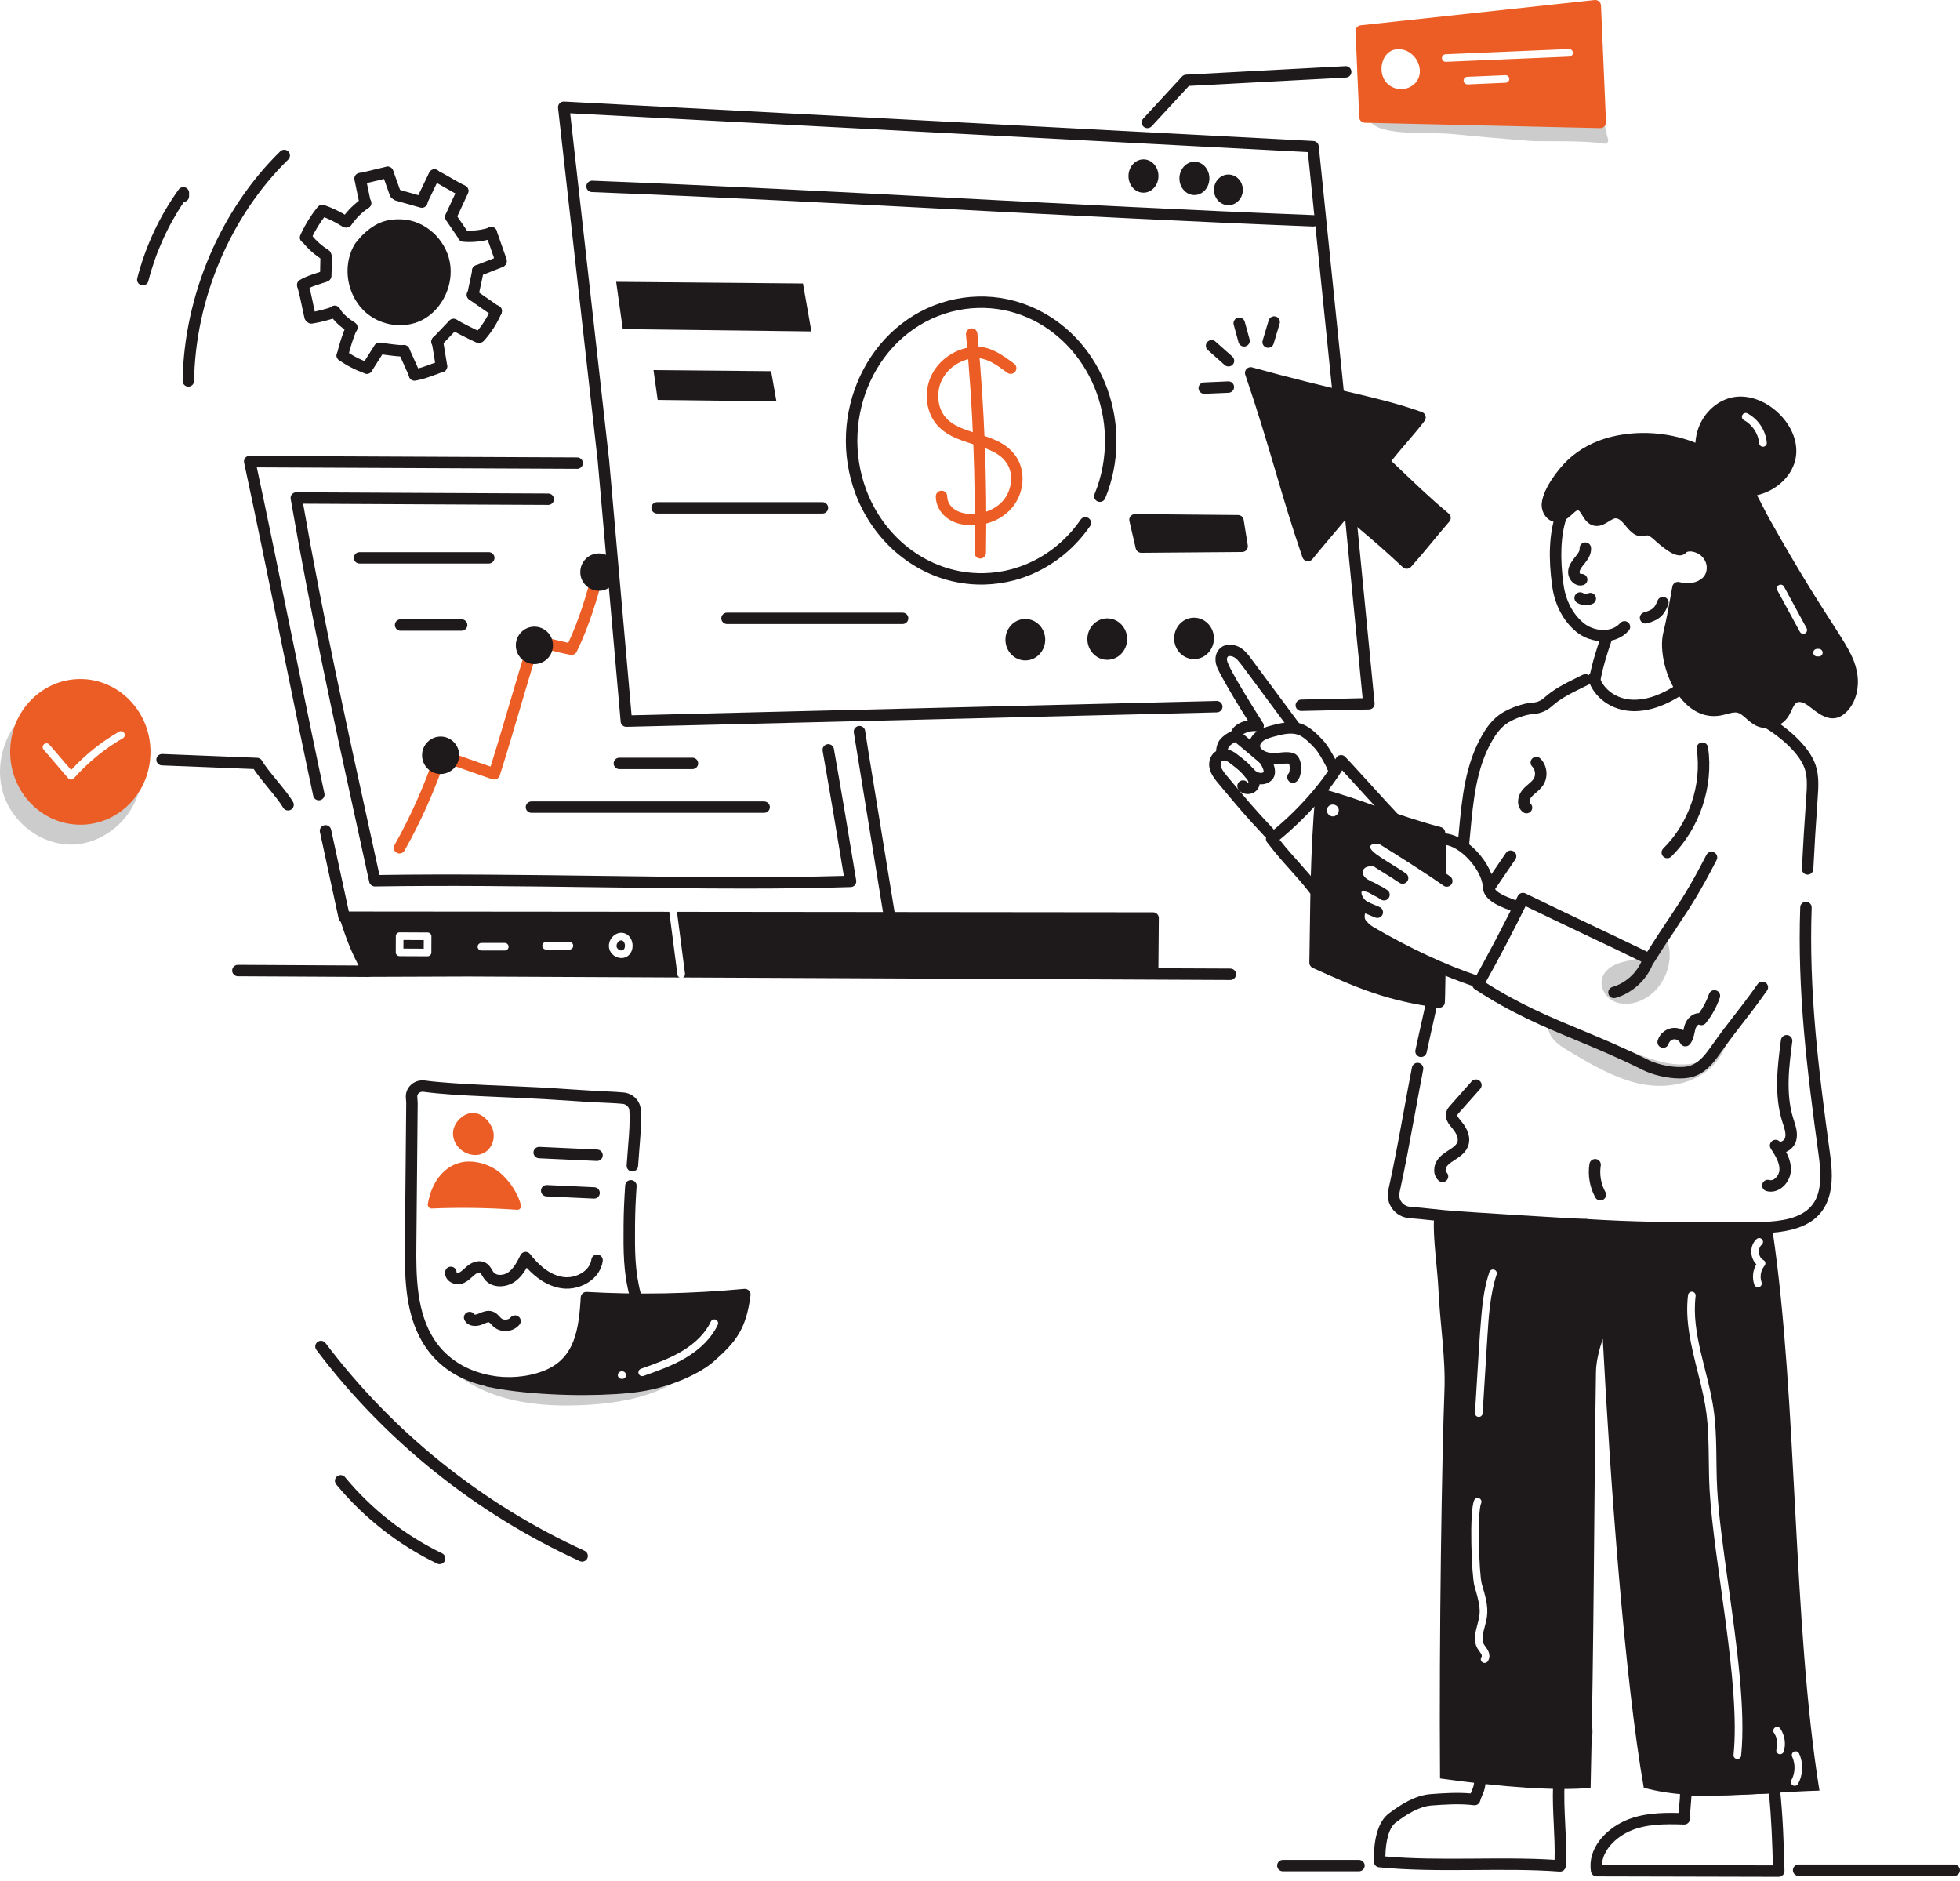 <svg xmlns="http://www.w3.org/2000/svg" width="74" height="71" viewBox="0 0 74 71" fill="none"><g clip-path="url(#clip0_1541_1685)"><path d="M60.563 5.424C60.661 5.443 60.743 5.353 60.713 5.257C60.536 4.69 60.536 3.81 60.093 3.95C57.82 4.147 55.324 4.215 53.069 3.866C52.427 3.766 50.864 3.946 51.862 4.71C52.4 5.122 54.079 4.989 54.758 5.055C55.769 5.154 56.781 5.243 57.794 5.323C58.13 5.349 59.873 5.292 60.563 5.424Z" fill="#CCCCCC"></path><path d="M43.322 4.838C43.269 4.838 43.217 4.819 43.175 4.781C43.087 4.701 43.082 4.564 43.163 4.477L44.629 2.888C44.667 2.847 44.721 2.822 44.777 2.819L50.795 2.498C50.917 2.492 51.016 2.583 51.022 2.702C51.029 2.82 50.937 2.921 50.818 2.928L44.888 3.244L43.481 4.768C43.438 4.814 43.38 4.838 43.322 4.838H43.322Z" fill="#1E1A1C"></path><path d="M60.446 0.206C60.443 0.147 60.416 0.091 60.371 0.052C60.325 0.013 60.267 -0.005 60.206 0.001L51.372 0.955C51.259 0.967 51.174 1.065 51.179 1.178L51.318 4.428C51.323 4.542 51.416 4.632 51.529 4.634L60.414 4.837C60.416 4.837 60.417 4.837 60.419 4.837C60.477 4.837 60.533 4.813 60.573 4.772C60.615 4.73 60.638 4.672 60.635 4.612L60.446 0.206H60.446ZM52.453 3.219C51.906 2.813 52.159 1.751 52.907 1.863C53.241 1.912 53.523 2.19 53.592 2.539C53.666 2.917 53.459 3.2 53.174 3.313C52.949 3.402 52.674 3.383 52.453 3.219L52.453 3.219ZM56.845 3.125C54.917 3.207 55.523 3.186 55.404 3.186C55.327 3.186 55.263 3.126 55.26 3.049C55.257 2.97 55.318 2.903 55.398 2.9L56.833 2.839C56.915 2.836 56.98 2.897 56.983 2.976C56.987 3.055 56.925 3.122 56.845 3.125ZM59.246 2.137L54.592 2.334C54.508 2.337 54.444 2.273 54.441 2.197C54.438 2.118 54.5 2.051 54.579 2.048L59.234 1.851C59.316 1.849 59.381 1.909 59.384 1.988C59.388 2.067 59.326 2.134 59.246 2.137Z" fill="#EC5D25"></path><path d="M46.924 7.17C46.925 6.851 46.682 6.59 46.381 6.589C46.08 6.587 45.835 6.845 45.833 7.165C45.831 7.484 46.074 7.745 46.375 7.746C46.677 7.748 46.922 7.49 46.924 7.17Z" fill="#1E1A1C"></path><path d="M57.128 64.442C57.804 65.035 58.626 65.461 59.502 65.674C59.694 65.72 59.928 65.745 60.062 65.6C60.226 65.423 60.115 65.135 59.973 64.94C59.83 64.745 59.651 64.529 59.704 64.293C58.85 64.616 57.815 64.394 57.171 63.751L57.128 64.442H57.128Z" fill="#CCCCCC"></path><path d="M62.951 35.516C63.236 36.353 62.805 37.369 62.003 37.75C61.67 37.908 61.266 37.96 60.932 37.801C60.599 37.643 60.376 37.238 60.499 36.891C60.589 36.637 60.835 36.466 61.09 36.373C61.345 36.28 61.619 36.248 61.88 36.173C62.732 35.926 63.415 35.173 63.573 34.304L62.951 35.516L62.951 35.516Z" fill="#CCCCCC"></path><path d="M61.763 40.877C60.867 40.649 60.059 40.172 59.264 39.7C59.033 39.563 58.796 39.421 58.628 39.211C58.46 39.001 58.374 38.704 58.482 38.459C59.491 38.862 60.5 39.265 61.508 39.669C62.204 39.947 62.93 40.23 63.678 40.178C64.425 40.126 65.199 39.631 65.307 38.893C65.049 40.656 63.314 41.272 61.763 40.877Z" fill="#CCCCCC"></path><path d="M67.158 70.851H67.157L60.281 70.835C60.175 70.835 60.085 70.758 60.068 70.654C59.929 69.798 60.602 69.078 61.331 68.745C61.967 68.454 62.685 68.425 63.38 68.442C63.386 68.322 63.395 68.218 63.404 68.116C63.418 67.958 63.431 67.808 63.435 67.6C63.438 67.486 63.529 67.394 63.644 67.39L66.972 67.273C67.085 67.27 67.181 67.352 67.194 67.463C67.319 68.555 67.351 69.751 67.374 70.624C67.375 70.682 67.353 70.742 67.313 70.783C67.272 70.824 67.216 70.851 67.158 70.851ZM60.483 70.406L66.936 70.421C66.914 69.632 66.882 68.639 66.786 67.71L63.86 67.812C63.843 68.125 63.812 68.311 63.804 68.668C63.801 68.785 63.704 68.882 63.58 68.878C62.842 68.853 62.128 68.854 61.511 69.136C61.004 69.368 60.5 69.85 60.483 70.406H60.483Z" fill="#1E1A1C"></path><path d="M58.883 70.655C56.701 70.491 54.268 70.716 52.064 70.492C51.955 70.481 51.871 70.39 51.87 70.281C51.859 69.361 52.053 68.746 52.446 68.452C52.893 68.119 53.43 67.772 54.027 67.729C54.467 67.697 55.002 67.658 55.525 67.704C55.612 67.484 55.681 67.405 55.659 66.981C55.653 66.849 55.766 66.743 55.899 66.757L58.882 67.081C58.996 67.093 59.081 67.193 59.074 67.307C59.015 68.31 59.176 69.419 59.115 70.453C59.112 70.51 59.085 70.564 59.042 70.602C58.998 70.64 58.941 70.659 58.883 70.654L58.883 70.655ZM58.693 70.21C58.719 69.323 58.604 68.394 58.633 67.486L56.094 67.211C56.077 67.639 55.954 67.734 55.881 67.994C55.852 68.097 55.751 68.163 55.646 68.149C55.113 68.082 54.528 68.124 54.058 68.158C53.573 68.193 53.102 68.5 52.705 68.796C52.46 68.979 52.319 69.433 52.304 70.083C54.346 70.265 56.619 70.08 58.694 70.21L58.693 70.21Z" fill="#1E1A1C"></path><path d="M54.142 46.028C54.081 46.007 54.148 45.843 54.142 46.028V46.028Z" fill="#1E1A1C"></path><path d="M66.927 46.486C65.299 46.494 62.181 46.413 60.474 46.416C60.401 46.055 59.438 46.187 59.047 46.082C58.677 45.983 58.283 46.21 57.922 46.082C57.562 45.956 56.769 45.993 56.39 45.937C55.813 45.852 55.727 45.718 55.224 45.973C55.194 45.989 54.296 45.949 54.271 45.969C54.204 46.025 54.165 46.036 54.142 46.029C54.142 46.041 54.142 46.052 54.14 46.066C54.097 46.694 54.274 47.969 54.303 48.596C54.368 50.023 54.584 51.237 54.535 52.501C54.442 54.944 54.328 61.678 54.369 67.139C56.792 67.475 58.763 67.612 60.053 67.495C60.183 62.027 60.184 56.275 60.256 51.792C60.264 51.394 60.369 50.973 60.513 50.54C60.794 55.931 61.343 63.415 62.061 67.49C64.103 68.045 66.488 67.654 68.693 67.598C67.668 61.212 67.871 52.858 66.927 46.486H66.927ZM56.163 62.726C56.135 62.76 56.093 62.779 56.051 62.779C55.929 62.779 55.864 62.64 55.939 62.545C55.949 62.534 55.949 62.489 55.926 62.443C55.892 62.381 55.818 62.296 55.779 62.225C55.616 61.937 55.704 61.613 55.78 61.328C55.888 60.913 55.927 60.773 55.708 60.012L55.666 59.866C55.561 59.488 55.466 57.049 55.659 56.634C55.691 56.562 55.777 56.531 55.849 56.563C55.921 56.596 55.953 56.682 55.92 56.754C55.77 57.078 55.842 59.425 55.944 59.79C56.066 60.213 56.198 60.621 56.14 61.036C56.086 61.424 55.875 61.812 56.029 62.085C56.069 62.152 56.139 62.229 56.182 62.315C56.255 62.459 56.248 62.62 56.163 62.726L56.163 62.726ZM56.505 48.113C56.257 48.869 56.207 49.684 56.156 50.473L55.976 53.358C55.97 53.434 55.907 53.492 55.832 53.492H55.824C55.743 53.487 55.684 53.419 55.688 53.34C55.918 49.675 55.923 48.964 56.231 48.025C56.256 47.949 56.337 47.907 56.413 47.933C56.489 47.957 56.53 48.037 56.505 48.113H56.505ZM65.737 66.276C65.729 66.351 65.666 66.406 65.594 66.406H65.579C65.5 66.397 65.442 66.327 65.45 66.248C65.722 63.564 64.695 58.953 64.545 56.234C64.525 55.866 64.52 55.491 64.516 55.129C64.498 53.553 64.447 53.169 64.089 51.756C63.856 50.826 63.614 49.865 63.732 48.891C63.742 48.812 63.816 48.756 63.893 48.764C63.973 48.775 64.029 48.846 64.019 48.925C63.845 50.353 64.49 51.756 64.698 53.212C64.842 54.221 64.778 55.224 64.833 56.218C64.888 57.222 65.065 58.486 65.252 59.825C65.577 62.151 65.912 64.555 65.737 66.277V66.276ZM66.619 47.787C66.479 47.952 66.434 48.2 66.508 48.404C66.542 48.497 66.474 48.596 66.372 48.596C66.313 48.596 66.257 48.559 66.237 48.502C66.144 48.247 66.176 47.957 66.31 47.726C66.062 47.483 66.047 47.011 66.325 46.772C66.385 46.722 66.476 46.727 66.528 46.788C66.58 46.848 66.574 46.938 66.513 46.99C66.347 47.13 66.386 47.472 66.574 47.566C66.613 47.586 66.642 47.623 66.65 47.666C66.659 47.709 66.647 47.754 66.619 47.786L66.619 47.787ZM67.346 66.122C67.328 66.183 67.27 66.224 67.208 66.224C67.108 66.224 67.042 66.128 67.07 66.039C67.133 65.834 67.097 65.594 66.976 65.416C66.931 65.351 66.95 65.262 67.015 65.217C67.081 65.174 67.171 65.191 67.215 65.256C67.385 65.508 67.434 65.832 67.346 66.122V66.122ZM67.689 67.4C67.62 67.362 67.594 67.274 67.633 67.205C67.78 66.94 67.792 66.592 67.663 66.318C67.629 66.246 67.66 66.16 67.733 66.127C67.805 66.094 67.891 66.124 67.924 66.196C68.093 66.556 68.078 66.995 67.885 67.343C67.849 67.41 67.762 67.439 67.689 67.4Z" fill="#1E1A1C"></path><path d="M68.246 33.019C68.243 33.019 68.239 33.019 68.235 33.019C68.116 33.013 68.024 32.912 68.03 32.794C68.07 31.985 68.123 31.122 68.196 30.078C68.222 29.718 68.248 29.345 68.136 29.015C67.942 28.445 67.224 27.817 66.599 27.448C66.528 27.406 66.461 27.369 66.395 27.335C66.289 27.28 66.248 27.151 66.303 27.045C66.358 26.94 66.488 26.898 66.594 26.953C66.667 26.99 66.742 27.032 66.82 27.079C67.462 27.458 68.3 28.157 68.546 28.877C68.685 29.289 68.655 29.724 68.628 30.108C68.555 31.149 68.502 32.009 68.462 32.815C68.456 32.93 68.361 33.019 68.246 33.019L68.246 33.019Z" fill="#1E1A1C"></path><path d="M65.597 46.556C64.456 46.528 62.899 46.636 59.878 46.45C59.759 46.442 59.669 46.34 59.676 46.222C59.683 46.103 59.784 46.013 59.905 46.02C61.566 46.123 63.262 46.156 64.944 46.119C66.163 46.092 68.152 46.401 68.608 45.15C68.787 44.657 68.729 44.083 68.66 43.584C68.216 40.348 67.857 37.412 67.968 34.25C67.972 34.134 68.068 34.043 68.184 34.043C68.186 34.043 68.189 34.043 68.191 34.043C68.311 34.047 68.404 34.147 68.4 34.265C68.29 37.393 68.647 40.31 69.088 43.526C69.164 44.076 69.227 44.711 69.014 45.296C68.544 46.585 66.966 46.589 65.596 46.556H65.597Z" fill="#1E1A1C"></path><path d="M49.465 33.727C48.915 33.008 48.506 32.668 47.839 31.798C47.767 31.705 47.784 31.572 47.877 31.499C48.929 30.673 49.937 29.543 50.442 28.617C50.51 28.494 50.677 28.466 50.781 28.564C50.933 28.709 52.626 30.589 52.757 30.713C52.843 30.794 52.847 30.931 52.764 31.017C52.682 31.103 52.545 31.106 52.459 31.024C52.338 30.909 51.15 29.594 50.674 29.078C50.141 29.945 49.252 30.934 48.311 31.703C48.862 32.399 49.296 32.795 49.809 33.467C49.881 33.561 49.862 33.696 49.767 33.768C49.673 33.84 49.537 33.822 49.465 33.727H49.465Z" fill="#1E1A1C"></path><path d="M53.609 39.9C53.492 39.877 53.416 39.764 53.439 39.647C53.476 39.465 53.653 38.674 53.782 38.096C53.846 37.807 53.899 37.57 53.918 37.482C53.944 37.366 54.058 37.291 54.175 37.317C54.292 37.342 54.366 37.457 54.341 37.573C54.322 37.661 54.268 37.9 54.204 38.189C54.075 38.765 53.899 39.554 53.863 39.731C53.84 39.847 53.727 39.923 53.609 39.9V39.9Z" fill="#1E1A1C"></path><path d="M59.861 46.444C59.39 46.444 55.219 46.172 54.893 46.147C54.227 46.096 53.809 46.032 53.208 45.986C52.671 45.945 52.301 45.442 52.417 44.922C52.621 44.014 52.817 42.949 53.006 41.917C53.108 41.356 53.209 40.805 53.309 40.297C53.331 40.18 53.445 40.104 53.562 40.127C53.679 40.149 53.756 40.262 53.733 40.379C53.634 40.886 53.534 41.435 53.431 41.995C53.241 43.029 53.045 44.1 52.84 45.016C52.78 45.283 52.97 45.536 53.241 45.557C53.858 45.605 54.251 45.666 54.926 45.718C55.279 45.745 59.42 46.013 59.862 46.013C59.981 46.013 60.078 46.109 60.078 46.228C60.078 46.347 59.981 46.443 59.862 46.443L59.861 46.444Z" fill="#1E1A1C"></path><path d="M63.425 40.712C62.942 40.712 62.384 40.572 62.042 40.401C61.111 39.935 60.299 39.598 59.514 39.271C58.26 38.75 57.076 38.257 55.678 37.34C55.583 37.277 55.553 37.151 55.61 37.052C56.047 36.303 56.917 34.647 57.302 33.83C57.327 33.778 57.371 33.737 57.426 33.718C57.48 33.7 57.541 33.703 57.593 33.728C58.456 34.15 59.229 34.516 59.977 34.871C60.675 35.202 61.395 35.544 62.192 35.931C62.519 35.407 62.772 35.03 62.997 34.693C63.46 34.001 63.794 33.501 64.427 32.272C64.481 32.166 64.611 32.125 64.717 32.179C64.824 32.233 64.866 32.363 64.811 32.468C64.167 33.719 63.81 34.254 63.357 34.931C63.111 35.299 62.831 35.717 62.456 36.322C62.398 36.417 62.277 36.452 62.177 36.403C61.312 35.981 60.539 35.614 59.79 35.259C59.099 34.931 58.386 34.592 57.599 34.21C57.209 35.013 56.513 36.339 56.086 37.091C57.377 37.917 58.498 38.383 59.681 38.875C60.473 39.204 61.291 39.544 62.236 40.017C62.593 40.196 63.263 40.337 63.688 40.262C64.085 40.192 64.343 39.87 64.573 39.547C65.004 38.938 65.242 38.634 65.472 38.339C65.7 38.049 65.935 37.748 66.361 37.148C66.429 37.051 66.564 37.028 66.662 37.096C66.759 37.165 66.783 37.299 66.714 37.396C66.282 38.004 66.044 38.309 65.814 38.603C65.587 38.894 65.352 39.194 64.926 39.794C64.656 40.174 64.322 40.587 63.764 40.685C63.658 40.704 63.544 40.712 63.425 40.712Z" fill="#1E1A1C"></path><path d="M55.251 32.092C55.244 32.092 55.237 32.092 55.23 32.091C55.111 32.08 55.024 31.974 55.036 31.856C55.051 31.703 55.066 31.549 55.08 31.393C55.197 30.141 55.317 28.846 55.973 27.73C56.127 27.466 56.352 27.134 56.724 26.907C56.999 26.739 57.477 26.547 57.876 26.524C58.032 26.516 58.178 26.453 58.3 26.343C58.672 26.007 59.098 25.798 59.59 25.556L59.762 25.472C59.869 25.419 59.999 25.462 60.052 25.569C60.105 25.675 60.062 25.804 59.955 25.857L59.782 25.942C59.318 26.17 58.918 26.366 58.591 26.661C58.398 26.836 58.153 26.939 57.901 26.954C57.594 26.972 57.182 27.132 56.95 27.274C56.662 27.45 56.483 27.712 56.346 27.947C55.739 28.981 55.623 30.227 55.511 31.433C55.496 31.589 55.482 31.745 55.466 31.899C55.455 32.01 55.361 32.092 55.251 32.092Z" fill="#1E1A1C"></path><path d="M54.624 33.475C54.58 33.475 54.537 33.462 54.499 33.435C53.76 32.914 52.812 32.322 52.121 31.891C51.982 31.804 51.767 31.797 51.736 31.957C51.694 32.17 52.409 32.516 53.078 32.971C53.176 33.038 53.202 33.172 53.134 33.27C53.066 33.368 52.932 33.393 52.834 33.326C51.943 32.72 51.197 32.448 51.312 31.873C51.405 31.408 51.945 31.273 52.35 31.526C53.047 31.961 54 32.556 54.749 33.085C54.846 33.154 54.869 33.288 54.8 33.385C54.758 33.444 54.691 33.475 54.624 33.475H54.624Z" fill="#1E1A1C"></path><path d="M57.312 34.482C57.271 34.482 57.23 34.47 57.193 34.446C57.162 34.425 57.057 34.385 56.973 34.352C56.585 34.203 56 33.977 55.984 33.488C55.963 32.869 55.127 31.887 54.458 31.887H54.456C54.337 31.887 54.241 31.791 54.24 31.672C54.24 31.554 54.336 31.457 54.456 31.457H54.458C55.372 31.457 56.388 32.639 56.416 33.474C56.423 33.679 56.882 33.856 57.129 33.951C57.259 34.002 57.362 34.041 57.432 34.087C57.532 34.153 57.559 34.286 57.493 34.385C57.451 34.448 57.383 34.481 57.312 34.481L57.312 34.482Z" fill="#1E1A1C"></path><path d="M55.687 37.253C54.408 36.825 53.039 36.187 51.617 35.358C51.471 35.274 51.217 35.056 51.137 34.856C51.079 34.718 51.057 34.432 51.189 34.235C51.274 34.109 51.407 34.04 51.564 34.04C51.62 34.039 51.613 34.04 52.085 34.241C52.195 34.288 52.246 34.414 52.199 34.523C52.152 34.632 52.025 34.683 51.916 34.636C51.792 34.584 51.668 34.532 51.544 34.48C51.521 34.518 51.515 34.641 51.537 34.694C51.567 34.769 51.725 34.924 51.835 34.987C53.232 35.802 54.574 36.427 55.825 36.846C55.938 36.884 55.998 37.006 55.961 37.118C55.922 37.232 55.798 37.291 55.687 37.253Z" fill="#1E1A1C"></path><path d="M51.468 34.447C50.91 34.167 50.813 33.454 51.217 33.276C51.377 33.206 51.642 33.167 51.997 33.384C52.119 33.459 52.179 33.462 52.379 33.604C52.476 33.673 52.498 33.807 52.429 33.904C52.36 34.001 52.225 34.023 52.128 33.954C51.955 33.832 51.925 33.844 51.771 33.75C51.667 33.687 51.522 33.622 51.405 33.664C51.383 33.758 51.468 33.965 51.663 34.063C51.769 34.116 51.812 34.246 51.758 34.352C51.704 34.458 51.574 34.5 51.468 34.447L51.468 34.447Z" fill="#1E1A1C"></path><path d="M51.516 33.623C50.688 33.231 50.966 32.211 51.816 32.279C51.935 32.288 52.024 32.392 52.015 32.51C52.005 32.628 51.9 32.717 51.782 32.708C51.404 32.678 51.311 33.05 51.702 33.235C51.81 33.286 51.856 33.414 51.805 33.522C51.753 33.63 51.624 33.674 51.517 33.624L51.516 33.623Z" fill="#1E1A1C"></path><path d="M60.539 24.211C60.168 24.211 59.791 24.08 59.519 23.857C59.028 23.454 58.702 22.841 58.603 22.13C58.452 21.05 58.493 20.149 58.725 19.45C58.762 19.337 58.885 19.276 58.998 19.313C59.111 19.351 59.172 19.472 59.135 19.585C58.927 20.212 58.891 21.071 59.031 22.071C59.115 22.674 59.386 23.191 59.794 23.524C60.173 23.836 60.842 23.901 61.168 23.523C61.246 23.433 61.382 23.422 61.473 23.5C61.563 23.577 61.574 23.713 61.496 23.803C61.251 24.087 60.898 24.211 60.539 24.211L60.539 24.211Z" fill="#1E1A1C"></path><path d="M60.215 25.853C60.202 25.853 60.188 25.852 60.175 25.849C60.057 25.827 59.98 25.715 60.002 25.598C60.117 24.988 60.31 24.421 60.402 24.148C60.416 24.107 60.428 24.074 60.435 24.05C60.472 23.938 60.593 23.875 60.707 23.912C60.821 23.948 60.883 24.069 60.847 24.182C60.839 24.207 60.827 24.242 60.812 24.285C60.723 24.549 60.537 25.097 60.427 25.677C60.408 25.781 60.317 25.853 60.215 25.853L60.215 25.853Z" fill="#1E1A1C"></path><path d="M62.128 23.539C62.034 23.539 61.947 23.477 61.92 23.382C61.888 23.268 61.955 23.149 62.069 23.117C62.426 23.017 62.48 22.923 62.584 22.668C62.629 22.558 62.754 22.505 62.865 22.55C62.976 22.594 63.029 22.72 62.984 22.83C62.833 23.202 62.682 23.392 62.187 23.531C62.168 23.536 62.148 23.539 62.128 23.539Z" fill="#1E1A1C"></path><path d="M59.666 22.103C59.572 22.103 59.478 22.069 59.398 22.004C59.267 21.897 59.191 21.72 59.206 21.554C59.242 21.152 59.657 20.925 59.639 20.709C59.629 20.591 59.717 20.487 59.836 20.477C59.956 20.467 60.06 20.555 60.07 20.673C60.09 20.913 59.958 21.112 59.826 21.274L59.814 21.289C59.727 21.396 59.645 21.497 59.636 21.592C59.634 21.621 59.655 21.657 59.671 21.67C59.781 21.646 59.892 21.711 59.925 21.82C59.958 21.934 59.893 22.053 59.778 22.087C59.742 22.097 59.704 22.103 59.666 22.103Z" fill="#1E1A1C"></path><path d="M59.874 22.846C59.76 22.846 59.646 22.817 59.548 22.758C59.445 22.698 59.411 22.566 59.472 22.464C59.533 22.362 59.666 22.328 59.768 22.389C59.824 22.421 59.897 22.426 59.955 22.4C60.065 22.352 60.192 22.402 60.24 22.51C60.288 22.619 60.238 22.746 60.129 22.794C60.049 22.829 59.962 22.846 59.874 22.846Z" fill="#1E1A1C"></path><path d="M61.7 26.847C61.681 26.847 61.663 26.847 61.645 26.846C60.858 26.828 60.183 26.351 59.965 25.659C59.929 25.546 59.992 25.425 60.106 25.389C60.22 25.353 60.342 25.417 60.377 25.53C60.54 26.046 61.054 26.402 61.655 26.416C62.184 26.428 62.766 26.22 63.379 25.796C63.477 25.728 63.611 25.752 63.68 25.849C63.748 25.947 63.724 26.081 63.626 26.149C62.956 26.612 62.308 26.847 61.7 26.847V26.847Z" fill="#1E1A1C"></path><path d="M56.211 33.744C56.169 33.744 56.127 33.732 56.09 33.707C55.991 33.641 55.965 33.507 56.032 33.409L56.855 32.202C56.922 32.103 57.056 32.078 57.155 32.144C57.254 32.211 57.279 32.345 57.212 32.443L56.39 33.65C56.349 33.711 56.28 33.744 56.211 33.744V33.744Z" fill="#1E1A1C"></path><path d="M60.231 45.205C60.02 44.82 59.941 44.368 60.01 43.935C60.029 43.817 60.141 43.738 60.258 43.756C60.375 43.774 60.456 43.885 60.437 44.002C60.383 44.342 60.445 44.697 60.611 44.999C60.668 45.104 60.629 45.234 60.524 45.291C60.419 45.348 60.288 45.309 60.231 45.205Z" fill="#1E1A1C"></path><path d="M62.793 39.557C62.774 39.557 62.754 39.554 62.734 39.548C62.619 39.516 62.553 39.397 62.585 39.283C62.66 39.019 62.905 38.823 63.18 38.805C63.312 38.797 63.444 38.83 63.556 38.895C63.556 38.895 63.556 38.894 63.556 38.893C63.571 38.826 63.586 38.757 63.609 38.687C63.67 38.506 63.812 38.347 63.973 38.282C64.031 38.26 64.088 38.245 64.147 38.249C64.308 38.028 64.435 37.784 64.524 37.525C64.562 37.412 64.685 37.352 64.798 37.391C64.911 37.429 64.971 37.551 64.933 37.663C64.813 38.012 64.636 38.334 64.405 38.621C64.341 38.702 64.227 38.726 64.135 38.678C64.119 38.681 64.047 38.738 64.019 38.822C64.003 38.871 63.991 38.925 63.979 38.983C63.948 39.125 63.913 39.285 63.801 39.423C63.753 39.482 63.679 39.511 63.603 39.501C63.528 39.49 63.464 39.442 63.434 39.373C63.398 39.289 63.296 39.228 63.208 39.234C63.117 39.24 63.026 39.313 63.001 39.4C62.974 39.495 62.888 39.557 62.793 39.557H62.793Z" fill="#1E1A1C"></path><path d="M60.935 37.681C60.842 37.681 60.755 37.62 60.728 37.526C60.695 37.412 60.761 37.293 60.876 37.26C61.377 37.115 61.807 36.724 61.997 36.24C62.041 36.13 62.167 36.075 62.277 36.118C62.388 36.162 62.443 36.286 62.4 36.397C62.162 37.002 61.624 37.491 60.996 37.673C60.976 37.678 60.956 37.681 60.935 37.681Z" fill="#1E1A1C"></path><path d="M54.32 44.573C54.088 44.372 54.111 44.017 54.267 43.791C54.497 43.458 54.943 43.36 55.026 43.107C55.085 42.93 54.927 42.708 54.828 42.591C54.715 42.459 54.527 42.237 54.606 41.973C54.638 41.864 54.706 41.787 54.756 41.731L55.561 40.823C55.639 40.734 55.776 40.725 55.866 40.803C55.956 40.882 55.964 41.018 55.885 41.107L55.08 42.015C55.06 42.038 55.025 42.077 55.02 42.095C55.008 42.137 55.113 42.261 55.158 42.314C55.433 42.638 55.53 42.959 55.437 43.241C55.29 43.688 54.793 43.788 54.624 44.034C54.574 44.106 54.565 44.215 54.605 44.249C54.694 44.328 54.704 44.463 54.625 44.553C54.546 44.643 54.41 44.651 54.32 44.574V44.573Z" fill="#1E1A1C"></path><path d="M51.308 70.644H48.434C48.315 70.644 48.218 70.547 48.218 70.429C48.218 70.31 48.315 70.214 48.434 70.214H51.308C51.427 70.214 51.524 70.31 51.524 70.429C51.524 70.547 51.427 70.644 51.308 70.644Z" fill="#1E1A1C"></path><path d="M73.784 70.817H67.907C67.788 70.817 67.691 70.721 67.691 70.602C67.691 70.483 67.788 70.387 67.907 70.387H73.784C73.903 70.387 74 70.483 74 70.602C74 70.721 73.903 70.817 73.784 70.817Z" fill="#1E1A1C"></path><path d="M66.684 44.96C66.57 44.927 66.504 44.807 66.538 44.693C66.572 44.579 66.693 44.514 66.807 44.548C66.983 44.6 67.177 44.363 67.184 44.163C67.193 43.903 67.041 43.646 66.856 43.361C66.796 43.268 66.816 43.146 66.902 43.077C66.988 43.008 67.113 43.015 67.191 43.093C67.222 43.126 67.369 43.057 67.397 42.95C67.444 42.777 67.357 42.551 67.289 42.342C66.97 41.32 67.113 40.226 67.239 39.261C67.255 39.143 67.364 39.059 67.481 39.075C67.6 39.091 67.683 39.199 67.668 39.316C67.547 40.238 67.411 41.282 67.702 42.215C67.794 42.499 67.892 42.77 67.815 43.06C67.766 43.246 67.618 43.409 67.434 43.485C67.54 43.69 67.625 43.925 67.616 44.178C67.607 44.435 67.464 44.701 67.251 44.853C67.084 44.973 66.883 45.019 66.684 44.961V44.96Z" fill="#1E1A1C"></path><path d="M62.949 32.399C62.893 32.399 62.838 32.378 62.795 32.335C62.711 32.251 62.712 32.115 62.797 32.031C63.772 31.068 64.256 29.628 64.06 28.275C64.043 28.157 64.125 28.048 64.243 28.031C64.361 28.015 64.471 28.096 64.488 28.213C64.703 29.699 64.172 31.279 63.101 32.336C63.059 32.378 63.004 32.399 62.949 32.399L62.949 32.399Z" fill="#1E1A1C"></path><path d="M57.634 30.705C57.59 30.705 57.546 30.692 57.508 30.664C57.402 30.588 57.335 30.472 57.319 30.337C57.297 30.16 57.362 29.958 57.489 29.809C57.556 29.731 57.63 29.668 57.701 29.607C57.781 29.539 57.856 29.475 57.902 29.403C57.99 29.264 57.967 29.056 57.85 28.939C57.766 28.855 57.766 28.719 57.85 28.635C57.935 28.551 58.072 28.551 58.156 28.635C58.416 28.894 58.464 29.323 58.267 29.632C58.187 29.759 58.078 29.852 57.982 29.933C57.921 29.986 57.863 30.035 57.819 30.088C57.771 30.143 57.741 30.228 57.748 30.285C57.751 30.308 57.758 30.313 57.761 30.315C57.858 30.385 57.879 30.519 57.809 30.616C57.767 30.674 57.701 30.705 57.634 30.705H57.634Z" fill="#1E1A1C"></path><path d="M48.656 29.485C48.577 29.4 48.58 29.268 48.661 29.187C48.702 29.12 48.704 28.907 48.667 28.832C48.544 28.803 48.205 28.873 48.025 28.862C47.687 28.84 47.258 28.68 47.161 28.302C47.098 28.058 47.21 27.791 47.444 27.62C47.624 27.489 47.84 27.431 48.031 27.38C48.968 27.129 49.323 27.272 49.949 27.946C50.14 28.151 50.316 28.474 50.48 28.788C50.516 28.856 50.533 28.916 50.532 28.969C50.531 29.189 50.237 29.266 50.128 29.075C50.101 29.029 50.086 28.988 50.078 28.952C49.939 28.686 49.781 28.398 49.632 28.239C49.475 28.07 49.232 27.818 49.017 27.74C48.753 27.646 48.453 27.712 48.143 27.796C47.981 27.839 47.814 27.884 47.699 27.967C47.624 28.022 47.558 28.113 47.579 28.196C47.613 28.327 47.846 28.42 48.052 28.433C48.215 28.442 48.573 28.348 48.812 28.426C48.99 28.475 49.08 28.646 49.111 28.83C49.142 29.014 49.128 29.343 48.961 29.497C48.873 29.578 48.736 29.572 48.656 29.485H48.656Z" fill="#1E1A1C"></path><path d="M47.742 31.569C47.015 30.791 46.824 30.564 46.115 29.715C45.932 29.495 45.725 29.275 45.666 28.999C45.605 28.719 45.737 28.379 46.062 28.295C46.258 28.245 46.484 28.303 46.681 28.455C47.043 28.732 47.125 28.796 47.389 29.108C47.732 29.512 47.527 29.975 47.108 29.977C46.946 29.975 46.815 29.905 46.744 29.783C46.684 29.68 46.718 29.548 46.821 29.488C46.918 29.433 47.04 29.459 47.104 29.547C47.115 29.546 47.129 29.544 47.135 29.54C47.137 29.532 47.125 29.463 47.063 29.391C46.841 29.128 46.803 29.091 46.417 28.796C46.33 28.729 46.233 28.696 46.171 28.712C46.101 28.73 46.071 28.83 46.089 28.909C46.123 29.072 46.28 29.24 46.447 29.44C47.15 30.282 47.339 30.508 48.058 31.276C48.139 31.363 48.134 31.5 48.047 31.58C47.96 31.661 47.823 31.656 47.742 31.569L47.742 31.569Z" fill="#1E1A1C"></path><path d="M46.977 29.285C46.907 29.188 46.929 29.054 47.026 28.985C47.123 28.916 47.258 28.938 47.328 29.034C47.401 29.135 47.619 29.238 47.71 29.144C47.726 29.092 47.631 28.853 47.509 28.746C47.42 28.667 47.412 28.531 47.491 28.442C47.57 28.354 47.706 28.345 47.796 28.424C48.061 28.657 48.281 29.177 48.021 29.444C47.722 29.75 47.202 29.598 46.976 29.284L46.977 29.285Z" fill="#1E1A1C"></path><path d="M45.989 28.614C45.846 28.415 45.938 28.11 46.029 27.965C46.089 27.871 46.283 27.688 46.482 27.614C46.588 27.368 46.849 27.25 47.111 27.195C46.762 26.641 46.426 26.094 46.126 25.542C46.029 25.355 45.917 25.18 45.894 24.966C45.868 24.738 45.961 24.528 46.136 24.418C46.358 24.278 46.648 24.336 46.838 24.456C47.015 24.565 47.131 24.722 47.234 24.861C48.038 25.944 48.563 26.651 49.066 27.328C49.137 27.423 49.117 27.558 49.021 27.628C48.925 27.699 48.79 27.679 48.719 27.583C46.728 24.907 46.766 24.918 46.608 24.82C46.517 24.763 46.411 24.754 46.368 24.781C46.329 24.805 46.318 24.868 46.324 24.919C46.356 25.213 47.56 27.097 47.682 27.29C47.792 27.462 47.619 27.675 47.427 27.607C47.348 27.579 47.127 27.617 46.997 27.682C46.901 27.73 46.878 27.765 46.863 27.84C46.842 27.944 46.749 28.019 46.644 28.013C46.581 28.029 46.43 28.142 46.396 28.194C46.365 28.243 46.343 28.338 46.349 28.375C46.409 28.471 46.385 28.598 46.291 28.664C46.194 28.733 46.059 28.711 45.989 28.614L45.989 28.614Z" fill="#1E1A1C"></path><path d="M47.663 28.812C47.614 28.812 47.564 28.795 47.523 28.761C47.406 28.661 46.664 28.046 46.546 27.946C46.455 27.869 46.444 27.734 46.521 27.643C46.599 27.553 46.735 27.542 46.826 27.619C46.943 27.718 47.685 28.333 47.803 28.433C47.957 28.563 47.863 28.812 47.663 28.812Z" fill="#1E1A1C"></path><path d="M51.844 31.865C52.031 31.815 52.254 31.896 52.466 31.99C53.093 32.269 53.613 32.711 54.163 33.178L54.236 33.241C54.298 33.294 54.386 33.307 54.461 33.275C54.536 33.243 54.587 33.172 54.592 33.09C54.627 32.523 54.613 32.275 54.584 31.781C54.577 31.676 54.57 31.559 54.563 31.424C54.558 31.331 54.493 31.252 54.403 31.228C52.594 30.745 51.688 30.27 49.935 29.78C49.804 29.744 49.672 29.834 49.661 29.969C49.457 32.336 49.476 34.051 49.435 36.339C49.433 36.425 49.483 36.503 49.561 36.539C51.296 37.325 52.372 37.782 54.307 38.043C54.365 38.051 54.425 38.035 54.472 37.996C54.519 37.959 54.547 37.904 54.551 37.844C54.557 37.764 54.562 37.514 54.567 37.226C54.572 36.956 54.577 36.65 54.583 36.577C54.59 36.483 54.535 36.395 54.446 36.36C53.424 35.961 52.461 35.595 51.557 34.982C51.412 34.883 51.196 34.733 51.262 34.569C51.266 34.56 51.274 34.543 51.286 34.538C51.437 34.476 51.466 34.276 51.34 34.173C51.175 34.038 51.161 33.738 51.314 33.588C51.382 33.521 51.397 33.416 51.351 33.332C51.192 33.042 51.302 32.617 51.581 32.44C51.679 32.377 51.71 32.249 51.651 32.149C51.634 32.119 51.634 32.081 51.653 32.036C51.686 31.956 51.764 31.886 51.844 31.865V31.865ZM50.32 30.821C50.239 30.821 50.163 30.776 50.122 30.696C50.038 30.531 50.167 30.348 50.354 30.376C50.434 30.388 50.5 30.437 50.53 30.508C50.592 30.653 50.477 30.821 50.32 30.821Z" fill="#1E1A1C"></path><path d="M70.132 25.512C69.989 24.397 69.248 23.959 66.795 19.572C66.71 19.419 66.629 19.262 66.552 19.11C66.482 18.973 66.41 18.833 66.334 18.695C66.354 18.69 66.374 18.687 66.394 18.681C67.136 18.485 67.703 17.91 67.803 17.25C67.891 16.675 67.634 16.045 67.115 15.566C66.627 15.115 66.011 14.9 65.464 14.99C64.867 15.088 64.34 15.552 64.12 16.172C64.059 16.344 64.024 16.527 64.009 16.715C63.978 16.702 63.948 16.689 63.916 16.677C62.936 16.312 61.847 16.245 60.849 16.486C60.206 16.642 59.631 16.948 59.186 17.369C58.844 17.694 58.276 18.419 58.21 18.982C58.167 19.343 58.429 19.726 58.807 19.715C59.202 19.699 59.451 19.234 59.587 19.268C59.713 19.3 59.794 19.724 60.133 19.832C60.516 19.954 60.792 19.583 60.991 19.567C61.134 19.554 61.283 19.739 61.37 19.843C61.454 19.945 61.55 20.06 61.678 20.148C61.934 20.322 62.155 20.196 62.215 20.212C62.301 20.235 62.415 20.34 62.516 20.431C62.662 20.563 62.657 20.553 62.747 20.625C62.962 20.794 63.409 21.146 63.67 20.853C63.697 20.823 63.819 20.791 63.992 20.848C64.48 21.011 64.553 21.56 64.286 21.812C64.085 22.002 63.741 22.067 63.41 21.975C63.287 21.942 63.163 22.02 63.14 22.143C63.114 22.285 63.089 22.426 63.063 22.568C62.987 22.99 62.908 23.427 62.806 23.846C62.794 23.898 62.783 23.951 62.774 24.003C62.657 24.713 62.953 25.892 63.638 26.56C64.029 26.942 64.491 27.098 64.972 27.009C65.047 26.995 65.123 26.975 65.198 26.955C65.343 26.916 65.479 26.879 65.592 26.904C65.71 26.931 65.814 27.023 65.934 27.129C66.04 27.223 66.15 27.32 66.288 27.39C66.415 27.454 66.556 27.485 66.698 27.485C67.002 27.485 67.308 27.344 67.486 27.095C67.55 27.005 67.596 26.908 67.64 26.814C67.704 26.679 67.759 26.562 67.846 26.519C67.959 26.464 68.134 26.541 68.26 26.633C68.31 26.669 68.36 26.707 68.409 26.746C68.733 26.996 69.222 27.375 69.722 26.869C70.103 26.483 70.184 25.915 70.132 25.513L70.132 25.512ZM65.841 15.859C65.772 15.822 65.745 15.734 65.784 15.665C65.821 15.595 65.909 15.569 65.979 15.607C66.387 15.827 66.665 16.249 66.705 16.709C66.712 16.788 66.653 16.857 66.574 16.864C66.57 16.864 66.566 16.864 66.561 16.864C66.487 16.864 66.424 16.808 66.418 16.733C66.387 16.374 66.16 16.031 65.841 15.859ZM68.082 23.929C68.031 23.929 67.982 23.902 67.956 23.854L67.102 22.282C67.064 22.212 67.091 22.125 67.161 22.088C67.231 22.05 67.318 22.076 67.356 22.146L68.209 23.718C68.261 23.813 68.191 23.929 68.082 23.929V23.929ZM68.67 24.782H68.604C68.524 24.782 68.46 24.718 68.46 24.639C68.46 24.56 68.524 24.496 68.604 24.496H68.67C68.749 24.496 68.814 24.56 68.814 24.639C68.814 24.718 68.749 24.782 68.67 24.782Z" fill="#1E1A1C"></path><path d="M16.53 51.235C17.863 52.745 19.843 53.133 21.895 53.05C25.011 52.926 26.129 51.943 27.295 50.499C25.021 52.72 21.098 52.987 17.995 51.99C17.206 51.736 16.181 51.017 15.961 50.243L16.53 51.235H16.53Z" fill="#CCCCCC"></path><path d="M23.778 48.958C23.529 48.023 23.535 47.228 23.543 46.222C23.547 45.772 23.566 45.304 23.604 44.749C23.612 44.631 23.712 44.541 23.834 44.55C23.953 44.558 24.043 44.66 24.035 44.779C23.998 45.325 23.979 45.784 23.976 46.225C23.968 47.2 23.962 47.969 24.196 48.848C24.226 48.962 24.158 49.08 24.042 49.111C23.926 49.141 23.808 49.072 23.778 48.958L23.778 48.958Z" fill="#1E1A1C"></path><path d="M28.277 48.721C28.231 48.674 28.168 48.65 28.101 48.656C26.09 48.843 24.088 48.882 22.153 48.772C22.092 48.768 22.036 48.79 21.993 48.83C21.951 48.869 21.927 48.923 21.925 48.979C21.924 48.983 21.924 48.988 21.924 48.993C21.921 49.051 21.918 49.108 21.913 49.168C21.83 50.467 21.565 51.353 20.504 51.76C19.879 51.999 19.137 52.045 18.526 51.924C17.649 51.761 16.884 51.316 16.399 50.574C15.732 49.561 15.705 48.206 15.72 46.988C15.726 46.387 15.769 41.662 15.77 41.647C15.77 41.612 15.766 41.564 15.762 41.508C15.759 41.476 15.757 41.442 15.754 41.405C15.75 41.335 15.787 41.289 15.81 41.268C15.855 41.227 15.916 41.208 15.979 41.216C17.354 41.399 19.054 41.386 21.469 41.55C21.82 41.574 22.154 41.597 22.472 41.613C22.907 41.636 23.173 41.64 23.505 41.671C23.645 41.685 23.753 41.791 23.762 41.921C23.79 42.333 23.753 42.797 23.716 43.245L23.659 43.993C23.65 44.111 23.739 44.215 23.858 44.224C23.974 44.231 24.081 44.144 24.09 44.026L24.147 43.279C24.183 42.837 24.223 42.336 24.193 41.892C24.169 41.55 23.897 41.278 23.547 41.243C23.09 41.2 22.921 41.218 21.499 41.121C21.115 41.095 20.719 41.068 20.301 41.047C18.976 40.979 17.889 40.963 16.578 40.849C16.404 40.835 16.222 40.815 16.037 40.79C15.846 40.765 15.655 40.824 15.515 40.954C15.381 41.078 15.311 41.253 15.323 41.431C15.325 41.47 15.328 41.508 15.331 41.542C15.334 41.583 15.338 41.618 15.337 41.644C15.337 41.66 15.294 46.304 15.287 46.983C15.274 48.156 15.303 49.387 15.814 50.419C15.841 50.477 15.938 50.658 16.037 50.808C16.57 51.625 17.39 52.116 18.312 52.319C18.353 52.346 18.384 52.354 18.683 52.407C19.018 52.469 19.28 52.499 19.413 52.518C19.415 52.518 19.417 52.518 19.419 52.519C21.215 52.735 23.148 52.691 24.175 52.537C25.387 52.355 26.468 51.819 26.935 51.408C27.765 50.679 28.174 50.194 28.336 48.897C28.344 48.832 28.322 48.767 28.277 48.72V48.721ZM23.492 52.056C23.487 52.056 23.472 52.055 23.466 52.055C23.38 52.052 23.321 51.975 23.327 51.907C23.33 51.828 23.399 51.769 23.476 51.768L23.496 51.769C23.574 51.772 23.636 51.835 23.636 51.912C23.636 51.989 23.571 52.056 23.492 52.056ZM27.099 50.013C26.875 50.492 26.456 50.924 25.885 51.262C25.384 51.559 24.831 51.754 24.295 51.943C24.218 51.97 24.137 51.929 24.111 51.856C24.085 51.781 24.124 51.7 24.199 51.673C24.721 51.489 25.261 51.298 25.737 51.016C26.258 50.708 26.639 50.319 26.837 49.892C26.871 49.821 26.956 49.789 27.029 49.823C27.101 49.856 27.132 49.941 27.099 50.013L27.099 50.013Z" fill="#1E1A1C"></path><path d="M18.473 42.704C18.549 42.97 18.433 43.292 18.18 43.409C17.771 43.599 17.23 43.238 17.247 42.768C17.256 42.488 17.537 42.184 17.823 42.158C18.112 42.131 18.401 42.451 18.473 42.704H18.473Z" fill="#EC5D25"></path><path d="M17.103 42.764C17.115 42.404 17.453 42.047 17.811 42.015C18.198 41.982 18.53 42.377 18.612 42.664C18.712 43.013 18.549 43.397 18.241 43.539C17.741 43.771 17.083 43.349 17.103 42.764ZM17.837 42.301C17.627 42.32 17.398 42.563 17.391 42.773C17.378 43.139 17.81 43.422 18.12 43.279C18.296 43.197 18.395 42.952 18.335 42.743C18.276 42.538 18.036 42.282 17.837 42.3V42.301Z" fill="#EC5D25"></path><path d="M19.53 45.529C19.431 45.141 19.156 44.709 18.813 44.405C18.47 44.102 17.917 43.926 17.467 44.016C16.949 44.119 16.442 44.59 16.294 45.48C17.385 45.436 18.441 45.451 19.53 45.53V45.529Z" fill="#EC5D25"></path><path d="M19.52 45.672C18.447 45.595 17.394 45.579 16.3 45.623C16.209 45.626 16.137 45.546 16.152 45.456C16.311 44.501 16.867 43.989 17.439 43.875C17.916 43.78 18.521 43.954 18.909 44.298C19.272 44.62 19.564 45.078 19.67 45.494C19.681 45.539 19.671 45.586 19.641 45.622C19.613 45.655 19.57 45.675 19.52 45.673L19.52 45.672ZM19.328 45.372C19.206 45.064 18.984 44.748 18.717 44.512C18.397 44.229 17.884 44.079 17.495 44.156C17.071 44.24 16.64 44.613 16.471 45.329C17.413 45.297 18.353 45.309 19.328 45.372V45.372Z" fill="#EC5D25"></path><path d="M22.531 43.827L20.347 43.726C20.232 43.72 20.142 43.625 20.141 43.511C20.141 43.388 20.242 43.291 20.368 43.296L22.551 43.397C22.668 43.403 22.762 43.5 22.757 43.622C22.752 43.738 22.654 43.832 22.531 43.827L22.531 43.827Z" fill="#1E1A1C"></path><path d="M22.419 45.248L20.63 45.165C20.511 45.16 20.419 45.059 20.425 44.94C20.43 44.822 20.529 44.73 20.651 44.736L22.439 44.819C22.558 44.824 22.651 44.925 22.645 45.043C22.64 45.16 22.541 45.253 22.419 45.248V45.248Z" fill="#1E1A1C"></path><path d="M21.208 48.636C20.65 48.557 20.204 48.21 19.886 47.861C19.774 48.056 19.632 48.25 19.43 48.39C19.101 48.617 18.574 48.646 18.296 48.298C18.218 48.199 18.166 48.072 18.123 48.047C18.092 48.029 18.001 48.057 17.915 48.129C17.787 48.234 17.654 48.394 17.441 48.46C17.131 48.555 16.762 48.33 16.808 48.004C16.824 47.886 16.933 47.804 17.052 47.821C17.162 47.836 17.24 47.93 17.238 48.037C17.345 48.099 17.477 47.931 17.638 47.798C17.871 47.605 18.141 47.559 18.343 47.677C18.512 47.775 18.569 47.947 18.635 48.03C18.749 48.172 19.018 48.151 19.183 48.037C19.398 47.889 19.533 47.618 19.652 47.379C19.723 47.238 19.921 47.217 20.018 47.346C20.285 47.697 20.718 48.132 21.269 48.21C21.72 48.274 22.267 47.995 22.328 47.547C22.343 47.429 22.453 47.346 22.57 47.362C22.689 47.378 22.772 47.486 22.756 47.604C22.717 47.893 22.554 48.159 22.298 48.352C21.986 48.587 21.576 48.688 21.208 48.636H21.208Z" fill="#1E1A1C"></path><path d="M18.644 50.094C18.57 50.03 18.495 49.932 18.461 49.919C18.418 49.903 18.289 49.967 18.202 50.003C17.961 50.101 17.654 50.074 17.536 49.831C17.484 49.724 17.529 49.595 17.637 49.544C17.738 49.495 17.859 49.532 17.916 49.626C18.058 49.649 18.306 49.403 18.612 49.516C18.77 49.575 18.859 49.711 18.925 49.768C19.021 49.849 19.199 49.832 19.278 49.736C19.353 49.644 19.489 49.63 19.582 49.705C19.674 49.779 19.689 49.915 19.613 50.007C19.503 50.143 19.332 50.23 19.146 50.247C18.965 50.263 18.78 50.211 18.644 50.094Z" fill="#1E1A1C"></path><path d="M21.791 17.698H21.791L9.447 17.642C9.328 17.642 9.231 17.545 9.232 17.426C9.233 17.308 9.329 17.212 9.448 17.212H9.449L21.793 17.268C21.912 17.269 22.008 17.365 22.008 17.484C22.007 17.603 21.91 17.698 21.791 17.698Z" fill="#1E1A1C"></path><path d="M33.632 35.115C33.528 35.115 33.436 35.04 33.419 34.934L32.236 27.654C32.218 27.536 32.298 27.426 32.416 27.408C32.534 27.39 32.645 27.47 32.663 27.587L32.798 28.449L33.845 34.865C33.864 34.982 33.785 35.093 33.667 35.112C33.655 35.114 33.643 35.115 33.632 35.115H33.632Z" fill="#1E1A1C"></path><path d="M12.037 30.213C11.937 30.213 11.848 30.145 11.826 30.044C11.542 28.738 11.112 26.635 10.657 24.408C10.151 21.936 9.629 19.379 9.216 17.465C9.191 17.349 9.265 17.235 9.382 17.21C9.499 17.185 9.614 17.259 9.639 17.375C10.052 19.291 10.575 21.849 11.081 24.322C11.536 26.548 11.966 28.65 12.248 29.953C12.274 30.069 12.199 30.183 12.083 30.208C12.067 30.212 12.052 30.213 12.037 30.213L12.037 30.213Z" fill="#1E1A1C"></path><path d="M13.037 34.841H12.996C12.894 34.841 12.806 34.77 12.784 34.671C12.523 33.46 12.293 32.4 12.079 31.411C12.053 31.294 12.128 31.18 12.244 31.155C12.361 31.13 12.476 31.204 12.501 31.32C12.709 32.279 12.931 33.304 13.183 34.469C13.226 34.508 13.252 34.564 13.252 34.626C13.252 34.745 13.157 34.841 13.037 34.841Z" fill="#1E1A1C"></path><path d="M26.799 36.802C26.688 36.802 26.593 36.717 26.584 36.604L26.447 34.876C26.438 34.758 26.527 34.654 26.646 34.645C26.763 34.636 26.869 34.724 26.878 34.842L27.015 36.57C27.024 36.688 26.936 36.792 26.817 36.801C26.811 36.802 26.805 36.802 26.799 36.802Z" fill="#1E1A1C"></path><path d="M28.139 33.545C26.379 33.545 24.532 33.521 22.626 33.496C19.805 33.458 16.887 33.42 14.156 33.465C14.059 33.466 13.963 33.396 13.941 33.296C13.796 32.63 13.651 31.966 13.505 31.303C12.63 27.309 11.725 23.178 10.975 18.835C10.964 18.773 10.981 18.708 11.023 18.66C11.064 18.611 11.126 18.581 11.189 18.584C12.169 18.59 14.981 18.603 17.685 18.616L20.699 18.63C20.819 18.631 20.915 18.728 20.914 18.846C20.914 18.965 20.817 19.06 20.698 19.06H20.697L17.682 19.046C15.187 19.034 12.599 19.022 11.444 19.015C12.185 23.256 13.07 27.299 13.928 31.212C14.06 31.817 14.193 32.424 14.326 33.032C17.011 32.991 19.868 33.029 22.632 33.065C25.935 33.109 29.061 33.15 31.859 33.066C31.794 32.681 31.729 32.286 31.663 31.887C31.534 31.108 31.401 30.302 31.262 29.515L31.218 29.261C31.165 28.957 31.067 28.39 31.059 28.35C31.036 28.234 31.112 28.12 31.229 28.097C31.345 28.074 31.459 28.149 31.483 28.266C31.491 28.305 31.563 28.724 31.644 29.188L31.688 29.44C31.827 30.23 31.96 31.037 32.089 31.817C32.169 32.301 32.248 32.777 32.326 33.238C32.336 33.299 32.319 33.361 32.28 33.41C32.24 33.458 32.182 33.486 32.12 33.488C30.856 33.53 29.524 33.545 28.138 33.545H28.139Z" fill="#1E1A1C"></path><path d="M15.232 35.486L15.231 35.81L15.998 35.814L16 35.49L15.232 35.486Z" fill="#1E1A1C"></path><path d="M23.504 35.512C23.501 35.51 23.498 35.509 23.495 35.507C23.492 35.506 23.489 35.505 23.485 35.504C23.476 35.501 23.467 35.5 23.457 35.5C23.425 35.5 23.389 35.515 23.356 35.544C23.298 35.594 23.268 35.669 23.279 35.735C23.292 35.808 23.352 35.853 23.403 35.871C23.428 35.88 23.492 35.896 23.54 35.853C23.583 35.816 23.603 35.742 23.593 35.664C23.583 35.593 23.548 35.533 23.504 35.512V35.512Z" fill="#1E1A1C"></path><path d="M25.576 36.794L25.268 34.422L22.112 34.419L13.037 34.411H13.037C12.983 34.411 12.932 34.431 12.892 34.467L12.785 34.466C12.8 34.501 12.815 34.537 12.829 34.572C12.819 34.611 12.819 34.652 12.831 34.691C13.137 35.654 13.32 36.018 13.497 36.371C13.51 36.397 13.523 36.423 13.536 36.449L8.982 36.425H8.981C8.862 36.425 8.766 36.52 8.765 36.639C8.764 36.758 8.861 36.854 8.98 36.855L13.917 36.881H13.919C13.931 36.881 13.944 36.879 13.956 36.877L17.67 36.864L25.653 36.901C25.613 36.88 25.583 36.842 25.576 36.794H25.576ZM16.286 35.959C16.285 35.997 16.27 36.033 16.243 36.06C16.216 36.086 16.179 36.101 16.142 36.101H16.141L15.085 36.096C15.005 36.095 14.941 36.031 14.942 35.952L14.944 35.341C14.945 35.303 14.96 35.266 14.987 35.239C15.014 35.213 15.045 35.198 15.089 35.198L16.145 35.203C16.225 35.204 16.289 35.268 16.288 35.347L16.286 35.959ZM19.058 35.884L18.177 35.883C18.098 35.883 18.033 35.819 18.033 35.74C18.033 35.661 18.098 35.597 18.177 35.597L19.058 35.597C19.137 35.597 19.202 35.661 19.202 35.74C19.202 35.82 19.137 35.884 19.058 35.884ZM21.498 35.848L20.618 35.847C20.538 35.847 20.474 35.783 20.474 35.704C20.474 35.625 20.538 35.561 20.618 35.561L21.498 35.561C21.578 35.561 21.642 35.625 21.642 35.704C21.642 35.784 21.577 35.848 21.498 35.848ZM23.731 36.068C23.656 36.134 23.561 36.168 23.461 36.168C23.41 36.168 23.359 36.159 23.308 36.141C23.144 36.085 23.025 35.948 22.995 35.785C22.966 35.62 23.032 35.444 23.167 35.327C23.287 35.223 23.439 35.188 23.574 35.232C23.584 35.235 23.593 35.239 23.602 35.244C23.612 35.246 23.621 35.25 23.63 35.254C23.762 35.318 23.855 35.457 23.878 35.626C23.902 35.801 23.847 35.966 23.731 36.068V36.068Z" fill="#1E1A1C"></path><path d="M46.453 36.565L43.736 36.553L43.752 34.657C43.752 34.6 43.73 34.545 43.689 34.504C43.648 34.464 43.593 34.441 43.536 34.441L25.559 34.423L25.862 36.757C25.87 36.818 25.838 36.874 25.786 36.901L46.45 36.996H46.452C46.571 36.996 46.667 36.9 46.668 36.782C46.668 36.663 46.572 36.566 46.453 36.566V36.565Z" fill="#1E1A1C"></path><path d="M15.83 7.793C15.723 7.742 15.677 7.614 15.728 7.506L16.207 6.51C16.259 6.403 16.387 6.358 16.495 6.409C16.603 6.46 16.649 6.588 16.597 6.696L16.119 7.692C16.067 7.799 15.938 7.844 15.83 7.793Z" fill="#1E1A1C"></path><path d="M15.867 7.836L14.933 7.57C14.818 7.537 14.752 7.418 14.785 7.304C14.818 7.19 14.938 7.124 15.053 7.156L15.987 7.423C16.102 7.456 16.168 7.575 16.135 7.689C16.102 7.802 15.983 7.869 15.867 7.836Z" fill="#1E1A1C"></path><path d="M14.72 7.382L14.435 6.579C14.396 6.467 14.455 6.344 14.567 6.304C14.68 6.265 14.803 6.324 14.843 6.436L15.128 7.24C15.167 7.352 15.108 7.474 14.995 7.514C14.882 7.553 14.759 7.494 14.72 7.382Z" fill="#1E1A1C"></path><path d="M13.401 6.798C13.373 6.683 13.445 6.567 13.561 6.539L14.578 6.296C14.694 6.268 14.811 6.339 14.839 6.455C14.867 6.57 14.795 6.686 14.679 6.714L13.662 6.957C13.545 6.985 13.429 6.913 13.401 6.798Z" fill="#1E1A1C"></path><path d="M13.574 7.709L13.383 6.786C13.359 6.67 13.435 6.556 13.552 6.532C13.669 6.509 13.783 6.583 13.807 6.7L13.998 7.623C14.022 7.739 13.947 7.853 13.83 7.877C13.713 7.901 13.598 7.826 13.574 7.709Z" fill="#1E1A1C"></path><path d="M12.965 8.553C12.867 8.486 12.841 8.353 12.908 8.254C13.115 7.95 13.384 7.684 13.687 7.484C13.786 7.419 13.921 7.446 13.987 7.545C14.053 7.644 14.025 7.777 13.926 7.843C13.669 8.012 13.441 8.237 13.265 8.495C13.199 8.594 13.064 8.62 12.965 8.553Z" fill="#1E1A1C"></path><path d="M12.933 8.556C12.671 8.388 12.39 8.25 12.099 8.147C11.987 8.107 11.928 7.984 11.968 7.872C12.008 7.76 12.132 7.702 12.244 7.742C12.567 7.856 12.878 8.008 13.168 8.195C13.268 8.26 13.296 8.393 13.232 8.492C13.167 8.592 13.034 8.621 12.933 8.556Z" fill="#1E1A1C"></path><path d="M11.447 9.162C11.338 9.113 11.289 8.986 11.339 8.878C11.509 8.502 11.725 8.15 11.98 7.831C12.055 7.738 12.191 7.722 12.284 7.796C12.378 7.87 12.393 8.005 12.319 8.098C12.086 8.39 11.888 8.712 11.732 9.055C11.684 9.163 11.555 9.211 11.447 9.162Z" fill="#1E1A1C"></path><path d="M12.174 9.805C11.892 9.63 11.641 9.409 11.429 9.148C11.354 9.056 11.368 8.92 11.46 8.845C11.553 8.771 11.689 8.785 11.764 8.877C11.947 9.101 12.162 9.29 12.403 9.441C12.504 9.504 12.535 9.636 12.472 9.737C12.409 9.837 12.275 9.868 12.174 9.805V9.805Z" fill="#1E1A1C"></path><path d="M12.295 10.628C12.176 10.626 12.081 10.527 12.083 10.409L12.097 9.703C12.1 9.584 12.201 9.484 12.318 9.485C12.437 9.488 12.532 9.579 12.53 9.698L12.515 10.417C12.513 10.541 12.406 10.633 12.295 10.628V10.628Z" fill="#1E1A1C"></path><path d="M11.244 10.867C11.182 10.765 11.215 10.633 11.317 10.571C11.581 10.413 11.927 10.32 12.195 10.231C12.308 10.193 12.43 10.254 12.468 10.367C12.506 10.479 12.445 10.601 12.332 10.639C12.28 10.656 12.225 10.674 12.168 10.692C11.954 10.76 11.711 10.837 11.54 10.94C11.438 11.001 11.306 10.969 11.244 10.867L11.244 10.867Z" fill="#1E1A1C"></path><path d="M11.496 12.009C11.408 11.634 11.349 11.271 11.239 10.873C11.207 10.758 11.275 10.64 11.39 10.608C11.504 10.576 11.624 10.644 11.656 10.758C11.772 11.178 11.829 11.535 11.918 11.911C11.945 12.027 11.873 12.142 11.756 12.169C11.637 12.196 11.523 12.123 11.496 12.009L11.496 12.009Z" fill="#1E1A1C"></path><path d="M11.54 12.037C11.521 11.92 11.601 11.809 11.719 11.79C12.005 11.745 12.255 11.681 12.581 11.572C12.694 11.534 12.816 11.594 12.854 11.707C12.893 11.819 12.832 11.941 12.719 11.979C12.369 12.097 12.099 12.165 11.788 12.215C11.667 12.234 11.559 12.152 11.54 12.037H11.54Z" fill="#1E1A1C"></path><path d="M13.169 12.546C12.826 12.326 12.591 12.102 12.449 11.859C12.389 11.757 12.424 11.625 12.527 11.565C12.63 11.506 12.763 11.54 12.823 11.643C12.929 11.826 13.119 12.002 13.403 12.184C13.503 12.248 13.532 12.382 13.468 12.481C13.403 12.582 13.269 12.61 13.169 12.546V12.546Z" fill="#1E1A1C"></path><path d="M12.882 13.633C12.765 13.606 12.692 13.491 12.719 13.375C12.805 13.002 12.923 12.636 13.069 12.284C13.114 12.174 13.241 12.122 13.351 12.168C13.461 12.213 13.514 12.339 13.468 12.448C13.331 12.778 13.221 13.122 13.14 13.471C13.114 13.586 12.998 13.659 12.882 13.632V13.633Z" fill="#1E1A1C"></path><path d="M13.784 14.096C13.433 13.977 13.101 13.807 12.796 13.591C12.699 13.522 12.677 13.388 12.746 13.291C12.815 13.195 12.95 13.172 13.047 13.241C13.318 13.433 13.613 13.584 13.923 13.689C14.036 13.727 14.097 13.85 14.058 13.962C14.019 14.075 13.896 14.134 13.784 14.096V14.096Z" fill="#1E1A1C"></path><path d="M13.736 14.078C13.634 14.015 13.604 13.882 13.668 13.782L14.143 13.031C14.207 12.931 14.34 12.901 14.441 12.964C14.542 13.027 14.572 13.16 14.509 13.261L14.034 14.011C13.97 14.111 13.836 14.142 13.736 14.078Z" fill="#1E1A1C"></path><path d="M15.246 13.464C14.921 13.453 14.704 13.413 14.333 13.368C14.214 13.354 14.13 13.247 14.144 13.129C14.158 13.011 14.266 12.927 14.384 12.941C14.753 12.985 14.958 13.024 15.261 13.035C15.38 13.039 15.473 13.138 15.469 13.257C15.465 13.372 15.37 13.468 15.246 13.464Z" fill="#1E1A1C"></path><path d="M15.458 14.229L15.052 13.324C15.003 13.216 15.052 13.089 15.162 13.04C15.27 12.992 15.398 13.041 15.447 13.149L15.853 14.054C15.902 14.162 15.852 14.29 15.743 14.338C15.634 14.386 15.507 14.338 15.458 14.229Z" fill="#1E1A1C"></path><path d="M15.438 14.199C15.415 14.083 15.491 13.97 15.609 13.947C15.872 13.896 16.024 13.84 16.275 13.746C16.366 13.712 16.468 13.674 16.591 13.631C16.703 13.591 16.827 13.649 16.867 13.761C16.907 13.873 16.848 13.996 16.736 14.036C16.616 14.078 16.516 14.116 16.427 14.149C16.173 14.243 15.99 14.312 15.691 14.369C15.572 14.392 15.46 14.314 15.438 14.199V14.199Z" fill="#1E1A1C"></path><path d="M16.457 13.869L16.3 12.913C16.281 12.796 16.361 12.685 16.479 12.666C16.597 12.647 16.708 12.726 16.727 12.844L16.884 13.799C16.903 13.917 16.823 14.027 16.705 14.046C16.586 14.065 16.476 13.984 16.457 13.869Z" fill="#1E1A1C"></path><path d="M16.347 13.059C16.261 12.977 16.258 12.841 16.34 12.755C16.441 12.65 16.546 12.541 16.651 12.431C16.757 12.319 16.864 12.207 16.967 12.1C17.05 12.014 17.187 12.012 17.273 12.094C17.359 12.176 17.362 12.312 17.279 12.398C17.085 12.598 16.858 12.84 16.652 13.053C16.61 13.097 16.433 13.141 16.347 13.059V13.059Z" fill="#1E1A1C"></path><path d="M18.058 12.943C18.028 12.943 17.997 12.936 17.967 12.923C17.648 12.776 17.331 12.614 17.024 12.442C16.92 12.384 16.883 12.253 16.941 12.15C17 12.046 17.131 12.009 17.235 12.068C17.533 12.234 17.84 12.39 18.149 12.533C18.258 12.583 18.305 12.711 18.255 12.818C18.218 12.897 18.14 12.943 18.058 12.943H18.058Z" fill="#1E1A1C"></path><path d="M18.104 12.941C18.053 12.941 18.001 12.922 17.96 12.885C17.871 12.806 17.864 12.67 17.944 12.581C18.191 12.309 18.391 11.997 18.536 11.654C18.583 11.545 18.71 11.494 18.82 11.54C18.93 11.586 18.981 11.712 18.935 11.821C18.77 12.209 18.545 12.562 18.265 12.87C18.222 12.917 18.163 12.941 18.104 12.941Z" fill="#1E1A1C"></path><path d="M18.731 11.97C18.689 11.97 18.645 11.957 18.608 11.931L17.71 11.307C17.612 11.239 17.588 11.105 17.657 11.007C17.725 10.91 17.86 10.886 17.958 10.954L18.855 11.578C18.953 11.646 18.977 11.78 18.909 11.878C18.867 11.938 18.8 11.97 18.731 11.97V11.97Z" fill="#1E1A1C"></path><path d="M17.817 11.354C17.699 11.333 17.62 11.222 17.641 11.105C17.695 10.801 17.78 10.472 17.832 10.18C17.853 10.063 17.965 9.985 18.082 10.006C18.2 10.026 18.279 10.138 18.258 10.255C18.23 10.411 18.195 10.571 18.161 10.726C18.127 10.877 18.093 11.033 18.067 11.18C18.046 11.296 17.934 11.375 17.817 11.354Z" fill="#1E1A1C"></path><path d="M17.833 10.3C17.79 10.189 17.844 10.064 17.955 10.021L18.82 9.682C18.931 9.638 19.056 9.693 19.1 9.803C19.144 9.914 19.089 10.039 18.978 10.082L18.114 10.421C18.003 10.464 17.877 10.411 17.833 10.3H17.833Z" fill="#1E1A1C"></path><path d="M18.716 9.924L18.34 8.846C18.3 8.734 18.36 8.612 18.473 8.573C18.585 8.534 18.709 8.593 18.748 8.705L19.125 9.783C19.164 9.895 19.104 10.018 18.991 10.057C18.879 10.095 18.756 10.037 18.716 9.924Z" fill="#1E1A1C"></path><path d="M17.482 9.127C17.363 9.116 17.275 9.012 17.286 8.894C17.296 8.775 17.403 8.689 17.52 8.699C17.842 8.727 18.174 8.689 18.482 8.588C18.595 8.551 18.718 8.612 18.755 8.725C18.792 8.838 18.731 8.959 18.617 8.996C18.254 9.115 17.861 9.16 17.482 9.127H17.482Z" fill="#1E1A1C"></path><path d="M17.322 9.021L16.847 8.323C16.78 8.224 16.806 8.091 16.905 8.024C17.004 7.958 17.138 7.983 17.205 8.082L17.68 8.78C17.747 8.878 17.721 9.012 17.622 9.078C17.523 9.145 17.389 9.119 17.322 9.021Z" fill="#1E1A1C"></path><path d="M16.933 8.373C16.825 8.324 16.777 8.196 16.827 8.088L17.274 7.123C17.324 7.015 17.453 6.968 17.561 7.018C17.669 7.067 17.717 7.195 17.667 7.303L17.22 8.268C17.17 8.376 17.041 8.423 16.933 8.373Z" fill="#1E1A1C"></path><path d="M17.376 7.395C17.009 7.224 16.659 6.98 16.313 6.819C16.205 6.769 16.158 6.641 16.209 6.534C16.259 6.426 16.388 6.38 16.496 6.43C16.863 6.601 17.214 6.845 17.559 7.006C17.668 7.056 17.714 7.184 17.664 7.291C17.613 7.399 17.485 7.445 17.376 7.395Z" fill="#1E1A1C"></path><path d="M13.782 11.461C14.279 12.052 15.167 12.235 15.843 11.889C16.518 11.541 16.918 10.693 16.769 9.926C16.618 9.156 15.931 8.536 15.18 8.498C14.613 8.468 14.242 8.615 13.772 9.094L13.594 9.306C13.182 9.961 13.283 10.873 13.782 11.461V11.461Z" fill="#1E1A1C"></path><path d="M13.616 11.6C13.044 10.925 12.958 9.912 13.41 9.192C13.423 9.171 13.607 8.954 13.617 8.943C14.122 8.429 14.548 8.25 15.191 8.283C16.04 8.326 16.81 9.014 16.981 9.884C17.148 10.745 16.701 11.688 15.942 12.08C15.177 12.471 14.177 12.266 13.616 11.6ZM13.769 9.432C13.428 9.989 13.503 10.799 13.947 11.323C13.947 11.323 13.947 11.323 13.947 11.323C14.381 11.839 15.153 11.999 15.744 11.698C16.329 11.396 16.687 10.635 16.556 9.966C16.425 9.296 15.815 8.745 15.168 8.712C14.658 8.686 14.345 8.819 13.932 9.238L13.769 9.432H13.769Z" fill="#1E1A1C"></path><path d="M7.111 14.596H7.108C6.989 14.594 6.893 14.496 6.895 14.377C6.946 11.157 8.323 7.919 10.58 5.715C10.665 5.632 10.802 5.633 10.885 5.718C10.969 5.803 10.968 5.939 10.883 6.022C8.706 8.148 7.376 11.274 7.328 14.384C7.326 14.502 7.229 14.596 7.111 14.596V14.596Z" fill="#1E1A1C"></path><path d="M5.392 10.774C5.375 10.774 5.357 10.771 5.339 10.767C5.223 10.738 5.153 10.621 5.182 10.505C5.489 9.305 6.03 8.146 6.747 7.154C6.802 7.078 6.9 7.046 6.989 7.074C7.079 7.103 7.139 7.186 7.139 7.28L7.138 7.411C7.138 7.522 7.053 7.613 6.944 7.624C6.334 8.523 5.872 9.55 5.601 10.611C5.577 10.709 5.489 10.773 5.392 10.773L5.392 10.774Z" fill="#1E1A1C"></path><path d="M48.914 26.63C48.912 26.511 49.007 26.413 49.126 26.41L51.446 26.358L50.579 17.468C50.568 17.35 50.655 17.245 50.774 17.233C50.89 17.222 50.998 17.308 51.01 17.427L51.898 26.547C51.904 26.607 51.885 26.666 51.845 26.711C51.805 26.756 51.748 26.782 51.688 26.783L49.135 26.84C49.022 26.845 48.917 26.753 48.914 26.63H48.914Z" fill="#1E1A1C"></path><path d="M23.648 27.439C23.536 27.439 23.442 27.354 23.433 27.243L22.57 17.436L21.069 4.074C21.062 4.011 21.083 3.949 21.126 3.903C21.17 3.857 21.232 3.832 21.295 3.835L49.586 5.323C49.692 5.329 49.779 5.411 49.789 5.516L50.856 15.947C50.868 16.065 50.781 16.17 50.662 16.182C50.546 16.194 50.437 16.108 50.425 15.99L49.378 5.743L21.527 4.278L23 17.393L23.845 27.004L45.934 26.463C46.051 26.459 46.153 26.554 46.156 26.673C46.159 26.792 46.064 26.89 45.945 26.893L23.653 27.439C23.651 27.439 23.649 27.439 23.648 27.439L23.648 27.439Z" fill="#1E1A1C"></path><path d="M49.576 8.551C44.883 8.368 40.346 8.13 35.959 7.901C31.572 7.672 27.035 7.435 22.344 7.252C22.225 7.247 22.132 7.147 22.137 7.028C22.142 6.91 22.243 6.821 22.361 6.822C27.055 7.005 31.593 7.242 35.981 7.472C40.367 7.701 44.903 7.938 49.593 8.121C49.712 8.126 49.805 8.226 49.8 8.345C49.796 8.458 49.703 8.554 49.576 8.551H49.576Z" fill="#1E1A1C"></path><path d="M45.661 6.737C45.662 6.389 45.41 6.107 45.097 6.106C44.785 6.105 44.531 6.386 44.529 6.733C44.528 7.08 44.781 7.363 45.093 7.364C45.406 7.365 45.66 7.084 45.661 6.737Z" fill="#1E1A1C"></path><path d="M43.738 6.648C43.739 6.3 43.486 6.018 43.174 6.017C42.861 6.016 42.607 6.297 42.606 6.644C42.605 6.992 42.857 7.274 43.17 7.275C43.482 7.276 43.736 6.995 43.738 6.648Z" fill="#1E1A1C"></path><path d="M37.046 22.068C36.922 22.068 36.806 22.064 36.695 22.055L36.666 22.053C35.67 21.974 34.722 21.588 33.929 20.934C33.898 20.91 33.867 20.884 33.835 20.856C33.169 20.283 32.644 19.534 32.318 18.692C32.315 18.684 32.313 18.677 32.31 18.67C32.31 18.67 32.31 18.669 32.309 18.668C31.16 15.644 32.755 12.163 35.797 11.354C35.801 11.353 35.804 11.352 35.807 11.352C36.174 11.257 36.548 11.204 36.92 11.195C37.679 11.175 38.418 11.332 39.115 11.661C39.118 11.662 39.121 11.664 39.123 11.665C41.697 12.89 42.841 16.106 41.726 18.814C41.68 18.924 41.554 18.976 41.444 18.931C41.333 18.886 41.28 18.761 41.326 18.651C41.603 17.977 41.735 17.258 41.718 16.514C41.655 13.809 39.553 11.557 36.931 11.625C36.592 11.633 36.252 11.681 35.917 11.768C35.914 11.768 35.912 11.769 35.91 11.77C33.101 12.516 31.661 15.745 32.714 18.516C33.358 20.223 34.888 21.482 36.705 21.625L36.722 21.626C36.862 21.637 37.003 21.64 37.16 21.637C37.502 21.628 37.844 21.58 38.178 21.492C38.404 21.431 38.615 21.357 38.814 21.269C38.819 21.266 38.824 21.264 38.828 21.262C39.613 20.918 40.295 20.349 40.8 19.616C40.868 19.518 41.003 19.494 41.101 19.561C41.199 19.628 41.224 19.762 41.157 19.86C40.607 20.656 39.865 21.275 39.01 21.652C39.005 21.655 39 21.657 38.997 21.659C38.776 21.757 38.541 21.84 38.299 21.905C37.922 22.004 37.546 22.057 37.17 22.067C37.128 22.067 37.087 22.068 37.047 22.068H37.046Z" fill="#1E1A1C"></path><path d="M35.762 19.56C35.492 19.363 35.326 19.046 35.331 18.735C35.333 18.617 35.429 18.523 35.547 18.523H35.55C35.669 18.524 35.765 18.622 35.763 18.741C35.761 18.913 35.861 19.099 36.02 19.215C36.451 19.535 37.406 19.468 37.894 18.874C38.205 18.492 38.266 17.912 38.034 17.524C37.526 16.675 36.062 16.891 35.341 15.999C34.941 15.503 34.876 14.738 35.183 14.137C35.467 13.579 36.041 13.182 36.681 13.1L36.723 13.095C37.336 13.03 37.799 13.368 38.287 13.726C38.383 13.796 38.404 13.93 38.333 14.026C38.262 14.122 38.127 14.143 38.031 14.072C37.643 13.788 37.235 13.473 36.772 13.523L36.733 13.527C36.236 13.59 35.788 13.899 35.568 14.331C35.339 14.779 35.386 15.367 35.678 15.729C36.296 16.493 37.785 16.267 38.405 17.304C38.73 17.847 38.656 18.621 38.229 19.145C37.944 19.492 37.527 19.726 37.054 19.803C36.638 19.878 36.118 19.825 35.762 19.56L35.762 19.56Z" fill="#EC5D25"></path><path d="M37.01 21.085H37.007C36.887 21.083 36.792 20.985 36.794 20.866C36.839 18.075 36.732 15.358 36.471 12.631C36.46 12.513 36.547 12.408 36.666 12.397C36.785 12.384 36.89 12.472 36.902 12.59C37.17 15.386 37.27 18.142 37.226 20.873C37.224 20.991 37.128 21.085 37.01 21.085L37.01 21.085Z" fill="#EC5D25"></path><path d="M53.112 21.257C52.202 20.404 51.84 20.124 50.821 19.248C50.385 19.789 49.817 20.431 49.381 20.973C48.562 18.602 48.159 16.827 47.219 14.076C50.686 15.035 51.953 15.169 53.613 15.758C53.262 16.231 52.592 16.951 52.242 17.424C53.327 18.448 53.695 18.829 54.557 19.55C54.071 20.109 53.716 20.576 53.112 21.257L53.112 21.257Z" fill="#1E1A1C"></path><path d="M52.964 21.414C52.288 20.781 51.915 20.463 51.349 19.983C51.199 19.855 51.035 19.715 50.849 19.556C50.45 20.04 49.93 20.635 49.55 21.107C49.443 21.239 49.232 21.203 49.176 21.043C48.772 19.872 48.471 18.856 48.154 17.78C47.828 16.678 47.491 15.539 47.015 14.145C46.959 13.983 47.11 13.822 47.277 13.869C48.859 14.307 49.987 14.573 50.894 14.788C51.985 15.046 52.774 15.232 53.685 15.556C53.821 15.604 53.873 15.77 53.787 15.886C53.469 16.316 52.896 16.939 52.531 17.401C53.498 18.316 53.879 18.702 54.696 19.386C54.788 19.464 54.799 19.601 54.72 19.691C54.199 20.292 53.905 20.687 53.274 21.399C53.193 21.49 53.053 21.497 52.964 21.414ZM50.962 19.085C51.894 19.886 52.299 20.207 53.097 20.948C53.574 20.4 53.856 20.038 54.251 19.575C53.498 18.935 53.104 18.534 52.093 17.58C52.014 17.505 52.003 17.384 52.068 17.296C52.364 16.895 52.899 16.306 53.257 15.864C51.838 15.391 50.467 15.183 47.554 14.391C48.345 16.754 48.77 18.483 49.46 20.536C49.83 20.092 50.299 19.552 50.652 19.114C50.689 19.068 50.743 19.039 50.801 19.034C50.857 19.029 50.916 19.046 50.962 19.085H50.962Z" fill="#1E1A1C"></path><path d="M45.467 14.866C45.352 14.866 45.256 14.776 45.251 14.661C45.246 14.542 45.338 14.442 45.458 14.437L46.368 14.397C46.49 14.392 46.588 14.484 46.593 14.602C46.598 14.721 46.506 14.821 46.387 14.827L45.476 14.866C45.473 14.866 45.47 14.866 45.467 14.866Z" fill="#1E1A1C"></path><path d="M46.238 13.78L45.6 13.213C45.511 13.134 45.503 12.998 45.583 12.91C45.662 12.821 45.798 12.813 45.888 12.892L46.526 13.459C46.615 13.539 46.623 13.674 46.544 13.763C46.464 13.851 46.327 13.859 46.238 13.78V13.78Z" fill="#1E1A1C"></path><path d="M46.761 12.924L46.579 12.26C46.547 12.145 46.615 12.027 46.73 11.996C46.845 11.965 46.965 12.032 46.996 12.147L47.178 12.81C47.209 12.925 47.141 13.043 47.026 13.075C46.912 13.106 46.792 13.039 46.761 12.924Z" fill="#1E1A1C"></path><path d="M47.817 13.12C47.703 13.086 47.638 12.967 47.672 12.853L47.899 12.094C47.934 11.981 48.055 11.916 48.168 11.95C48.283 11.984 48.348 12.104 48.314 12.217L48.086 12.976C48.052 13.089 47.932 13.154 47.817 13.12Z" fill="#1E1A1C"></path><path d="M30.634 12.511L23.513 12.425L23.263 10.639L30.316 10.702L30.634 12.511Z" fill="#1E1A1C"></path><path d="M29.314 15.151L24.831 15.097L24.673 13.972L29.114 14.012L29.314 15.151Z" fill="#1E1A1C"></path><path d="M31.052 19.386H24.81C24.69 19.386 24.593 19.29 24.593 19.171C24.593 19.052 24.69 18.956 24.81 18.956H31.052C31.171 18.956 31.268 19.052 31.268 19.171C31.268 19.29 31.171 19.386 31.052 19.386Z" fill="#1E1A1C"></path><path d="M34.077 23.558H27.449C27.33 23.558 27.233 23.461 27.233 23.343C27.233 23.224 27.33 23.128 27.449 23.128H34.077C34.197 23.128 34.294 23.224 34.294 23.343C34.294 23.461 34.197 23.558 34.077 23.558Z" fill="#1E1A1C"></path><path d="M38.711 24.932C39.126 24.932 39.462 24.581 39.462 24.149C39.462 23.718 39.126 23.367 38.711 23.367C38.296 23.367 37.96 23.718 37.96 24.149C37.96 24.581 38.296 24.932 38.711 24.932Z" fill="#1E1A1C"></path><path d="M41.805 24.909C42.219 24.909 42.556 24.558 42.556 24.127C42.556 23.695 42.219 23.344 41.805 23.344C41.39 23.344 41.054 23.695 41.054 24.127C41.054 24.558 41.39 24.909 41.805 24.909Z" fill="#1E1A1C"></path><path d="M45.081 24.882C45.496 24.882 45.832 24.532 45.832 24.1C45.832 23.668 45.496 23.318 45.081 23.318C44.666 23.318 44.33 23.668 44.33 24.1C44.33 24.532 44.666 24.882 45.081 24.882Z" fill="#1E1A1C"></path><path d="M46.742 19.657L42.851 19.622L43.09 20.653L46.896 20.623L46.742 19.657Z" fill="#1E1A1C"></path><path d="M43.09 20.868C42.989 20.868 42.902 20.799 42.88 20.701L42.641 19.67C42.611 19.542 42.699 19.414 42.853 19.407L46.744 19.442C46.849 19.443 46.939 19.52 46.955 19.624L47.11 20.589C47.12 20.651 47.102 20.714 47.061 20.762C47.021 20.81 46.961 20.838 46.898 20.838L43.092 20.868H43.09V20.868ZM43.124 19.839L43.262 20.436L46.643 20.41L46.557 19.871L43.124 19.839Z" fill="#1E1A1C"></path><path d="M5.231 29.92C4.9 31.034 3.837 31.865 2.718 31.885C1.6 31.906 0.509 31.115 0.14 30.015C-0.229 28.914 0.151 27.588 1.039 26.878C0.918 27.718 1.042 28.615 1.49 29.324C1.937 30.033 2.732 30.524 3.546 30.478C4.359 30.432 5.137 29.789 5.268 28.951C5.433 29.535 5.087 30.221 4.533 30.411L5.231 29.92V29.92Z" fill="#CCCCCC"></path><path d="M10.876 30.597C10.801 30.597 10.728 30.558 10.688 30.489C10.575 30.291 10.344 30.01 10.122 29.739C9.913 29.484 9.714 29.241 9.579 29.033L6.111 28.895C5.991 28.89 5.899 28.791 5.903 28.672C5.908 28.553 6.005 28.462 6.128 28.465L9.712 28.608C9.786 28.611 9.854 28.652 9.891 28.716C10.004 28.915 10.235 29.195 10.457 29.467C10.701 29.765 10.932 30.047 11.064 30.276C11.123 30.379 11.087 30.51 10.983 30.569C10.949 30.588 10.912 30.597 10.876 30.597Z" fill="#1E1A1C"></path><path d="M3.159 25.638C2.474 25.604 1.81 25.843 1.293 26.311C0.743 26.808 0.421 27.498 0.387 28.254C0.317 29.768 1.448 31.059 2.906 31.131C2.949 31.134 2.992 31.135 3.035 31.135C3.675 31.135 4.288 30.897 4.773 30.459C5.323 29.961 5.645 29.271 5.679 28.515C5.749 27.001 4.618 25.711 3.16 25.638L3.159 25.638ZM4.638 27.871C3.975 28.247 3.319 28.783 2.791 29.38C2.764 29.411 2.724 29.429 2.683 29.429H2.682C2.64 29.429 2.6 29.41 2.573 29.379L1.646 28.298C1.594 28.238 1.601 28.147 1.662 28.096C1.722 28.044 1.813 28.052 1.865 28.112L2.686 29.068C3.214 28.497 3.851 27.987 4.496 27.622C4.565 27.583 4.653 27.607 4.692 27.676C4.732 27.744 4.708 27.832 4.638 27.871V27.871Z" fill="#EC5D25"></path><path d="M15.084 32.222C15.048 32.222 15.012 32.213 14.979 32.194C14.874 32.136 14.837 32.005 14.895 31.902C15.512 30.806 16.028 29.643 16.431 28.444C16.469 28.332 16.591 28.271 16.704 28.308C17.055 28.424 17.393 28.544 17.721 28.66C17.981 28.753 18.248 28.848 18.521 28.94C18.756 28.198 18.988 27.409 19.214 26.643C19.461 25.805 19.717 24.937 19.974 24.133C20.007 24.03 20.112 23.968 20.218 23.986C20.446 24.026 20.693 24.087 20.931 24.145C21.106 24.188 21.285 24.232 21.455 24.267C21.865 23.389 22.154 22.415 22.327 21.736C22.357 21.621 22.474 21.552 22.59 21.581C22.706 21.61 22.776 21.727 22.746 21.842C22.558 22.578 22.237 23.655 21.773 24.604C21.731 24.69 21.636 24.738 21.541 24.721C21.313 24.681 21.066 24.621 20.828 24.562C20.661 24.522 20.491 24.48 20.328 24.446C20.092 25.194 19.857 25.991 19.629 26.764C19.381 27.604 19.125 28.473 18.867 29.279C18.849 29.334 18.811 29.379 18.759 29.405C18.708 29.431 18.648 29.436 18.593 29.418C18.242 29.302 17.904 29.182 17.576 29.065C17.315 28.973 17.046 28.877 16.772 28.784C16.371 29.936 15.868 31.055 15.273 32.111C15.234 32.182 15.16 32.221 15.084 32.221L15.084 32.222Z" fill="#EC5D25"></path><path d="M20.176 25.07C20.563 25.07 20.877 24.753 20.877 24.363C20.877 23.973 20.563 23.657 20.176 23.657C19.789 23.657 19.475 23.973 19.475 24.363C19.475 24.753 19.789 25.07 20.176 25.07Z" fill="#1E1A1C"></path><path d="M16.636 29.219C17.023 29.219 17.336 28.902 17.336 28.512C17.336 28.122 17.023 27.806 16.636 27.806C16.249 27.806 15.935 28.122 15.935 28.512C15.935 28.902 16.249 29.219 16.636 29.219Z" fill="#1E1A1C"></path><path d="M22.61 22.303C22.997 22.303 23.311 21.987 23.311 21.597C23.311 21.207 22.997 20.891 22.61 20.891C22.223 20.891 21.909 21.207 21.909 21.597C21.909 21.987 22.223 22.303 22.61 22.303Z" fill="#1E1A1C"></path><path d="M28.85 30.686H20.065C19.946 30.686 19.849 30.59 19.849 30.471C19.849 30.353 19.946 30.256 20.065 30.256H28.85C28.969 30.256 29.066 30.353 29.066 30.471C29.066 30.59 28.969 30.686 28.85 30.686Z" fill="#1E1A1C"></path><path d="M26.143 29.035H23.384C23.265 29.035 23.168 28.938 23.168 28.82C23.168 28.701 23.265 28.605 23.384 28.605H26.143C26.262 28.605 26.359 28.701 26.359 28.82C26.359 28.938 26.262 29.035 26.143 29.035Z" fill="#1E1A1C"></path><path d="M18.454 21.274H13.575C13.455 21.274 13.359 21.178 13.359 21.059C13.359 20.94 13.455 20.844 13.575 20.844H18.454C18.573 20.844 18.67 20.94 18.67 21.059C18.67 21.178 18.573 21.274 18.454 21.274Z" fill="#1E1A1C"></path><path d="M17.429 23.81H15.124C15.004 23.81 14.908 23.714 14.908 23.595C14.908 23.476 15.004 23.38 15.124 23.38H17.429C17.548 23.38 17.645 23.476 17.645 23.595C17.645 23.714 17.548 23.81 17.429 23.81Z" fill="#1E1A1C"></path><path d="M21.979 58.955C21.949 58.955 21.918 58.948 21.889 58.935C17.971 57.148 14.533 54.391 11.946 50.961C11.874 50.866 11.893 50.732 11.989 50.66C12.084 50.589 12.22 50.608 12.291 50.703C14.835 54.075 18.216 56.787 22.069 58.544C22.177 58.594 22.225 58.721 22.175 58.829C22.139 58.908 22.061 58.955 21.979 58.955Z" fill="#1E1A1C"></path><path d="M16.598 59.05C16.566 59.05 16.534 59.043 16.503 59.028C15.041 58.322 13.724 57.288 12.694 56.039C12.618 55.947 12.632 55.812 12.724 55.736C12.816 55.661 12.953 55.674 13.028 55.766C14.019 56.968 15.286 57.962 16.692 58.641C16.8 58.693 16.844 58.822 16.792 58.928C16.755 59.005 16.678 59.05 16.598 59.05V59.05Z" fill="#1E1A1C"></path></g><defs><clipPath id="clip0_1541_1685"><rect width="74" height="70.851" fill="white"></rect></clipPath></defs></svg>